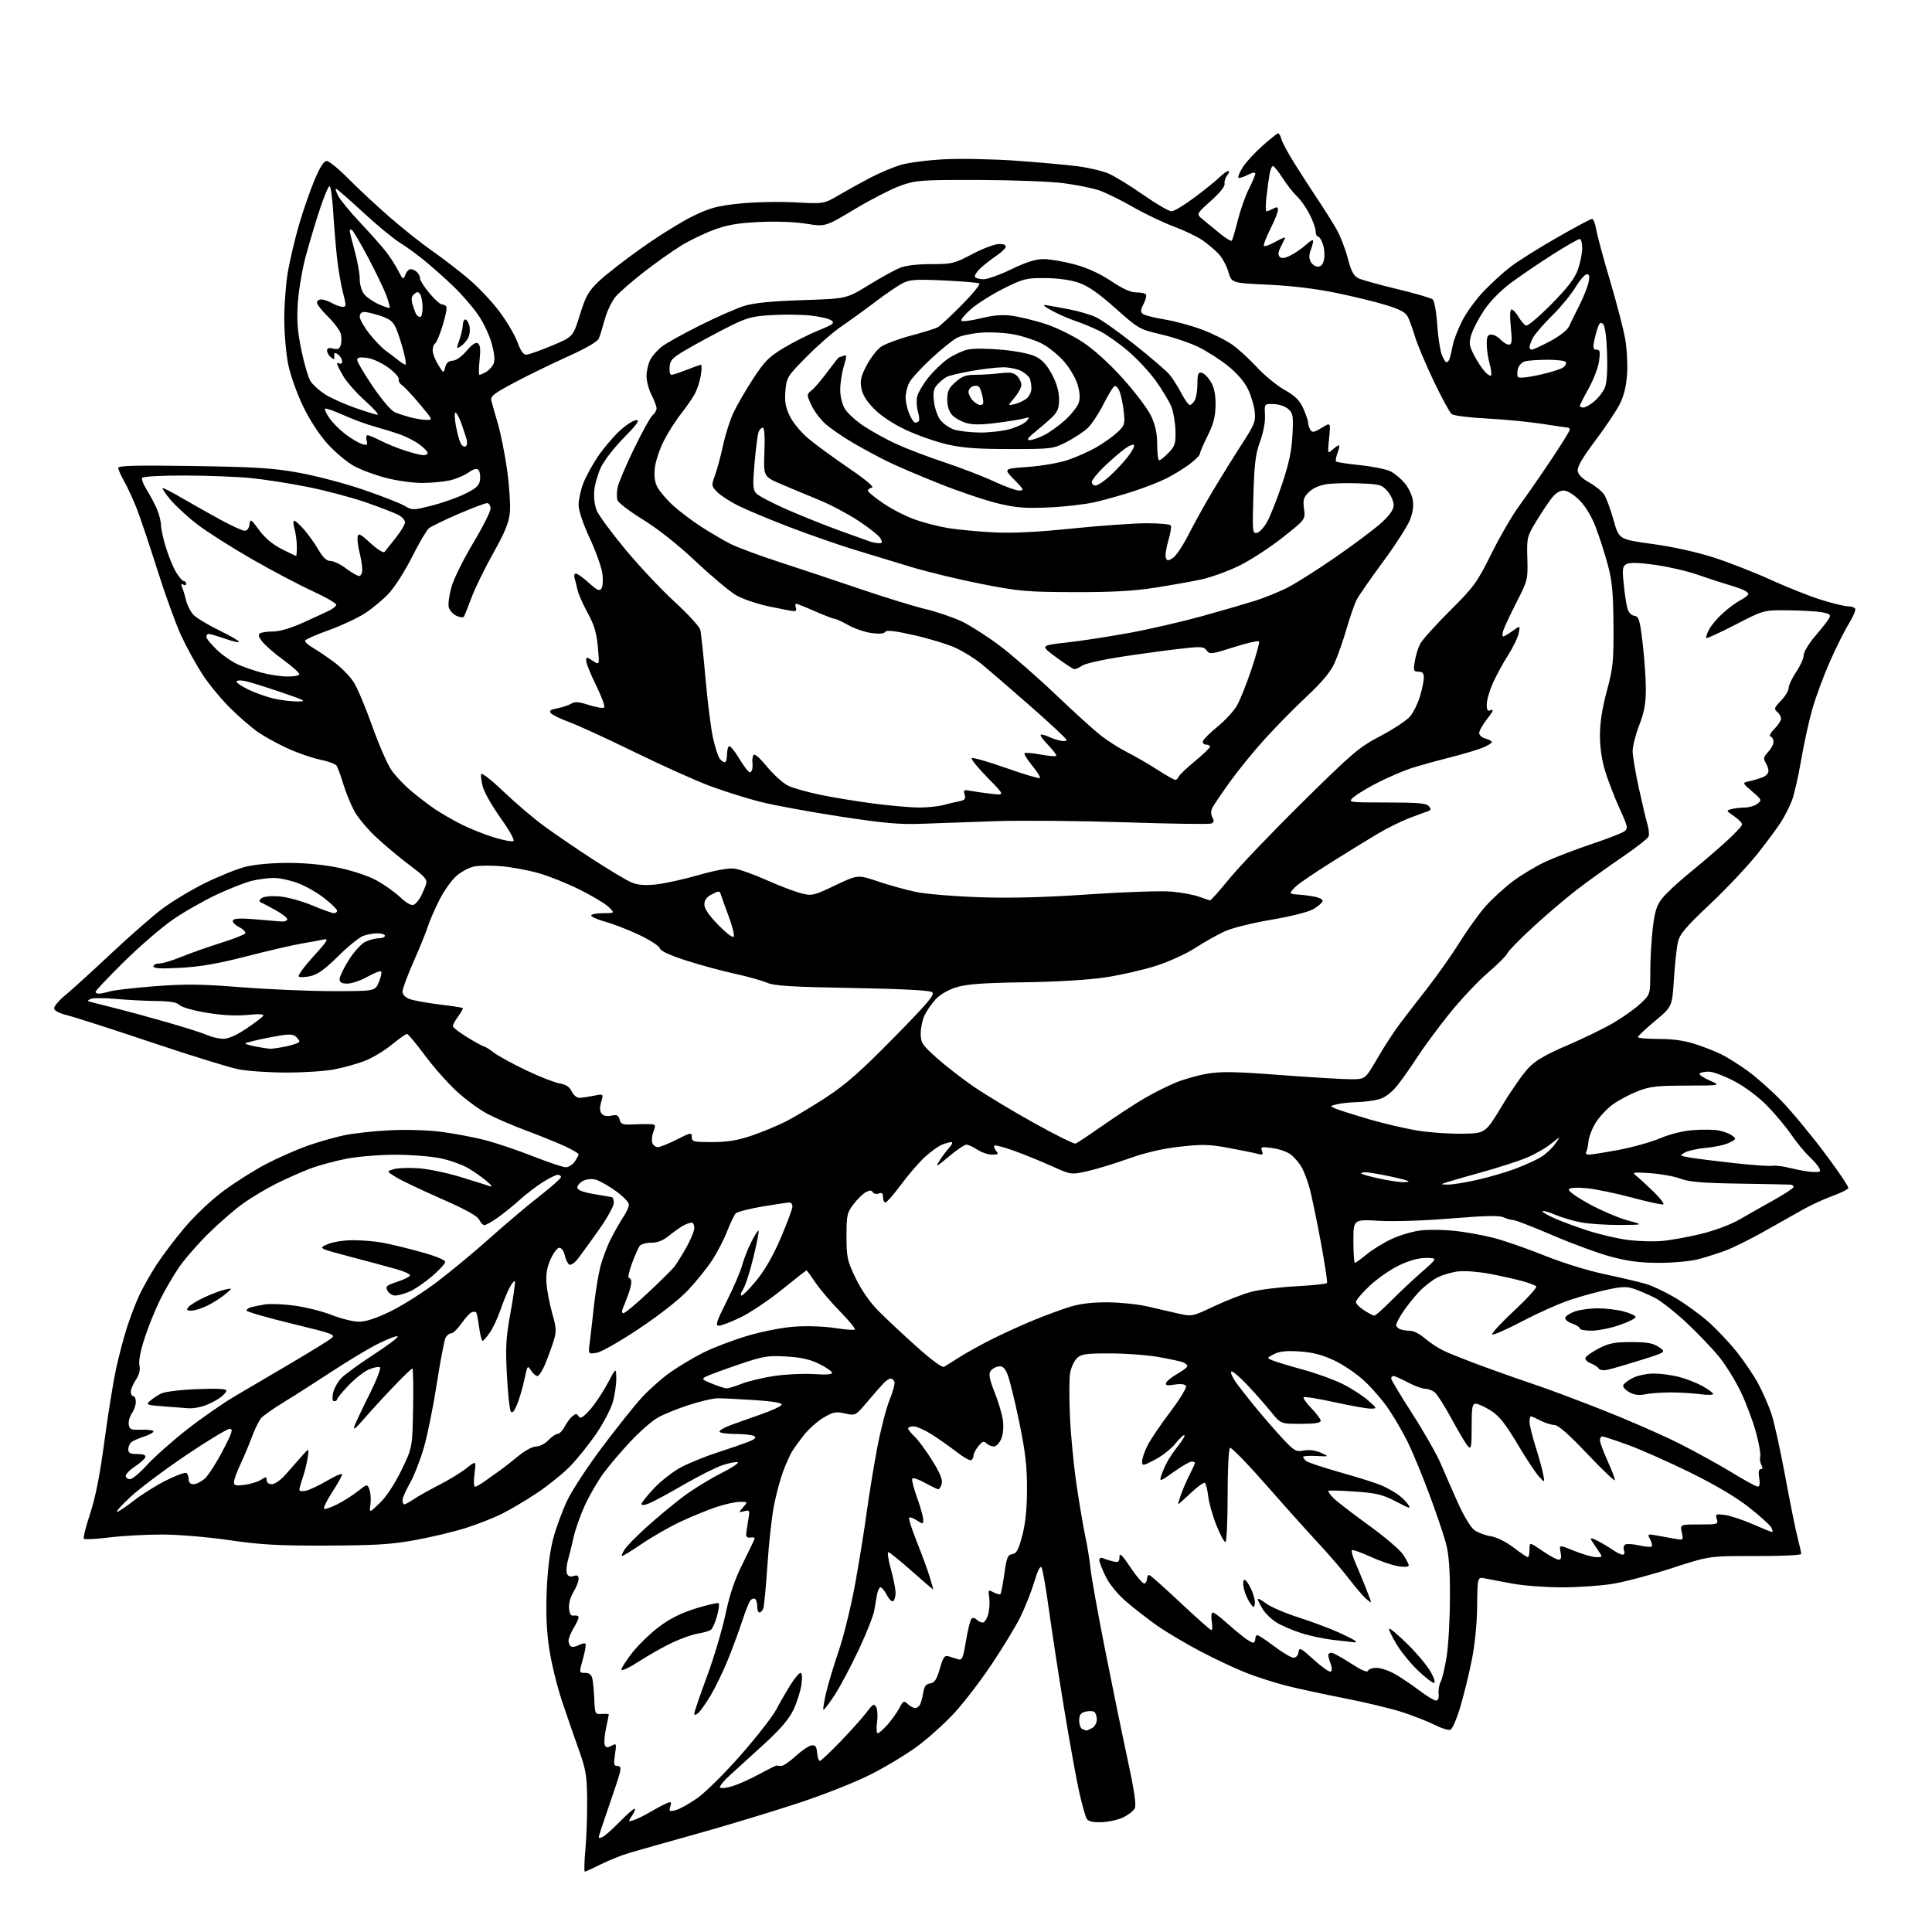<?xml version="1.0" encoding="UTF-8" standalone="no"?>
<svg 
  version="1.1" 
  xmlns="http://www.w3.org/2000/svg" 
  xmlns:xlink="http://www.w3.org/1999/xlink" 
  xmlns:svg="http://www.w3.org/2000/svg"
  xmlns:rdf="http://www.w3.org/1999/02/22-rdf-syntax-ns#"
  xmlns:cc="http://creativecommons.org/ns#"
  xmlns:dc="http://purl.org/dc/elements/1.1/"
  viewBox="0 0 768 768"
  width="768"
  height="768"
>
<style>svg {background-color: white; }</style>"
<path stroke="none" fill="black" fill-rule="evenodd" d="M232.48,744.00C232.16,744.00 232.26,740.06 232.70,735.25C233.14,730.44 233.45,721.55 233.40,715.50C233.30,705.79 232.91,703.45 230.07,695.50C228.30,690.55 225.29,681.84 223.38,676.15C221.48,670.46 219.22,661.24 218.36,655.65C217.28,648.55 216.96,641.59 217.32,632.50C217.66,624.05 218.56,616.74 219.91,611.62C221.05,607.29 223.59,600.40 225.56,596.30C227.53,592.21 233.81,582.66 239.52,575.07C245.22,567.48 252.24,558.71 255.10,555.58C257.97,552.44 263.05,547.93 266.41,545.56C269.76,543.18 275.71,539.62 279.64,537.66C283.57,535.69 291.43,532.70 297.11,531.01C303.13,529.23 311.00,527.70 315.97,527.35C320.77,527.01 327.73,527.26 331.89,527.91C335.95,528.54 339.52,528.81 339.83,528.50C340.14,528.19 337.44,524.92 333.83,521.22C330.22,517.52 325.84,512.36 324.09,509.75C322.34,507.14 320.76,505.00 320.59,505.00C320.42,505.00 316.05,508.42 310.89,512.61C305.72,516.79 298.36,521.74 294.53,523.61C290.69,525.47 286.75,527.00 285.77,527.00C284.27,527.00 284.76,525.44 288.90,517.20C291.60,511.82 294.35,505.41 295.01,502.97C295.66,500.53 297.31,496.34 298.67,493.67C300.02,490.99 301.32,488.99 301.55,489.22C301.78,489.44 300.85,494.22 299.49,499.83C298.13,505.45 296.29,511.15 295.40,512.52C294.50,513.88 294.22,515.00 294.77,515.00C295.32,515.00 298.04,512.23 300.81,508.85C304.08,504.85 307.44,498.95 310.42,491.98C312.94,486.08 315.00,480.52 315.00,479.63C315.00,478.73 314.49,478.00 313.87,478.00C313.25,478.00 308.42,478.72 303.12,479.60C297.83,480.49 293.03,481.73 292.44,482.35C291.86,482.98 290.33,486.20 289.03,489.50C287.74,492.80 285.06,497.97 283.09,500.98C281.12,503.99 276.87,509.27 273.66,512.70C270.13,516.47 262.43,522.55 254.17,528.07C246.47,533.23 239.07,537.44 237.18,537.75C233.83,538.29 233.83,538.29 234.41,533.89C234.72,531.48 235.46,525.00 236.06,519.50C236.65,514.00 237.81,506.84 238.64,503.58C239.47,500.32 241.44,495.15 243.02,492.08C244.60,489.01 246.82,485.15 247.94,483.50C249.07,481.85 249.99,479.75 249.99,478.84C250.00,477.93 247.68,475.52 244.83,473.48C241.99,471.44 238.44,469.41 236.95,468.98C235.29,468.51 233.30,468.66 231.86,469.38C230.56,470.03 229.50,471.22 229.50,472.03C229.50,473.06 231.46,473.85 236.00,474.64C239.57,475.27 242.84,475.83 243.25,475.89C243.66,475.95 244.00,477.01 243.99,478.25C243.99,479.49 241.28,484.32 237.97,489.00C234.66,493.68 230.93,498.82 229.67,500.43C228.40,502.07 226.90,503.06 226.27,502.67C225.66,502.29 224.86,500.63 224.50,498.99C224.13,497.32 223.19,496.00 222.36,496.00C221.55,496.00 219.97,498.07 218.86,500.59C217.39,503.91 216.94,506.61 217.25,510.34C217.48,513.18 218.51,518.48 219.53,522.13C221.19,528.01 221.25,529.25 220.04,533.13C219.29,535.53 217.79,539.64 216.71,542.25C215.64,544.86 214.24,547.00 213.62,547.00C212.99,547.00 211.85,545.99 211.08,544.75C209.74,542.61 209.62,542.79 208.42,548.50C207.73,551.80 206.42,556.26 205.50,558.42C204.31,561.21 203.59,561.96 203.01,561.01C202.56,560.28 201.88,553.79 201.50,546.59C200.91,535.45 201.12,531.74 202.96,521.65C204.15,515.13 204.91,509.57 204.64,509.30C204.37,509.03 203.39,510.28 202.46,512.07C201.54,513.86 199.92,517.83 198.87,520.88C197.82,523.94 195.95,527.91 194.73,529.71C193.50,531.51 192.20,532.99 191.84,532.99C191.48,533.00 190.87,530.64 190.48,527.75C190.09,524.86 189.58,522.18 189.35,521.79C189.12,521.41 188.31,521.33 187.55,521.62C186.79,521.91 184.94,523.92 183.45,526.07C181.95,528.23 180.13,530.00 179.40,530.00C178.67,530.00 177.65,530.79 177.13,531.76C176.61,532.73 175.04,540.95 173.64,550.01C172.24,559.08 169.92,570.55 168.48,575.49C167.04,580.44 164.55,586.80 162.93,589.62C161.32,592.44 160.00,595.48 160.00,596.37C160.00,597.27 160.34,598.00 160.75,597.99C161.16,597.99 162.85,597.07 164.50,595.94C166.15,594.82 170.65,592.29 174.50,590.32C178.35,588.35 183.26,585.36 185.41,583.66C189.31,580.58 189.31,580.58 188.62,585.79C188.24,588.67 188.33,591.00 188.82,591.00C189.31,591.00 191.23,589.89 193.10,588.53C194.97,587.18 197.62,585.28 199.00,584.31C200.38,583.35 203.55,580.86 206.06,578.78C208.67,576.62 211.71,575.00 213.14,575.00C214.53,575.00 216.70,573.88 218.00,572.50C219.29,571.12 220.93,570.00 221.65,570.00C222.36,570.00 223.61,568.73 224.41,567.18C225.21,565.62 226.61,563.74 227.51,562.99C228.90,561.84 229.29,561.84 230.01,563.01C230.67,564.09 231.65,563.54 234.37,560.57C236.30,558.47 239.47,553.76 241.41,550.12C244.94,543.50 244.94,543.50 244.97,548.07C244.99,550.58 244.34,554.87 243.52,557.60C242.71,560.34 239.75,565.93 236.94,570.04C234.14,574.14 229.51,579.90 226.67,582.82C223.83,585.75 217.90,590.54 213.50,593.46C209.10,596.39 202.80,600.13 199.50,601.77C196.20,603.42 189.68,605.97 185.02,607.44C180.36,608.91 171.36,611.06 165.02,612.21C155.57,613.93 149.28,614.32 130.00,614.39C110.63,614.46 103.79,614.08 91.10,612.23C82.26,610.95 70.83,610.00 64.29,610.00C58.01,610.00 48.63,610.52 43.44,611.16C38.24,611.80 33.70,612.04 33.36,611.69C33.01,611.34 34.12,606.87 35.81,601.75C37.95,595.30 39.70,586.47 41.50,572.97C42.93,562.26 45.02,549.29 46.13,544.13C47.25,538.98 49.26,531.39 50.61,527.25C51.96,523.12 54.17,517.39 55.53,514.53C56.89,511.66 59.85,506.43 62.12,502.91C64.39,499.38 69.41,492.73 73.28,488.13C77.40,483.22 83.87,477.11 88.90,473.37C93.63,469.86 101.33,465.02 106.00,462.60C110.67,460.19 117.87,457.02 121.98,455.55C126.10,454.08 132.63,452.19 136.48,451.36C140.34,450.53 148.68,449.60 155.00,449.30C161.67,448.97 170.28,449.24 175.50,449.93C180.45,450.58 188.10,452.02 192.50,453.13C196.90,454.24 205.55,457.14 211.72,459.58C217.88,462.01 223.82,464.00 224.91,464.00C226.00,464.00 227.59,463.00 228.44,461.78C229.30,460.56 230.00,459.24 230.00,458.85C230.00,458.46 227.45,456.98 224.34,455.55C221.22,454.13 214.36,451.35 209.09,449.39C203.81,447.42 196.90,444.44 193.73,442.76C190.56,441.08 185.08,437.06 181.56,433.83C178.03,430.60 172.32,424.14 168.87,419.48C165.41,414.82 162.22,411.00 161.78,411.00C161.34,411.00 158.54,412.98 155.58,415.39C152.61,417.81 147.74,420.70 144.75,421.82C141.76,422.94 136.43,424.42 132.91,425.10C129.38,425.79 120.88,426.35 114.00,426.35C107.12,426.35 98.58,425.79 95.00,425.11C91.42,424.43 75.90,419.63 60.50,414.45C45.10,409.28 30.02,404.42 27.00,403.66C23.38,402.75 21.50,401.76 21.50,400.77C21.50,399.94 23.62,397.51 26.21,395.38C28.80,393.25 36.90,385.88 44.22,379.00C51.54,372.12 60.68,364.13 64.52,361.24C68.36,358.35 76.00,353.75 81.50,351.04C87.00,348.32 94.26,345.40 97.64,344.55C101.34,343.62 108.12,343.01 114.64,343.02C121.60,343.03 128.89,343.75 134.93,345.02C140.54,346.21 146.61,348.27 149.93,350.11C152.99,351.82 157.16,354.80 159.18,356.74C161.42,358.89 163.45,360.04 164.38,359.69C165.21,359.37 166.54,357.84 167.32,356.30C168.11,354.76 169.04,352.56 169.39,351.40C169.93,349.67 168.87,348.43 163.27,344.26C159.55,341.49 153.56,336.52 149.97,333.22C146.38,329.93 142.26,325.04 140.82,322.36C139.39,319.69 137.40,314.80 136.41,311.50C135.42,308.20 134.22,304.96 133.73,304.30C133.24,303.65 130.29,302.59 127.17,301.95C124.05,301.31 118.27,299.31 114.33,297.49C110.38,295.68 105.12,292.80 102.64,291.09C100.15,289.38 95.17,285.08 91.56,281.52C87.95,277.96 82.92,271.85 80.39,267.94C77.86,264.03 74.07,257.11 71.97,252.56C69.87,248.02 65.61,236.25 62.51,226.40C59.40,216.56 55.70,205.57 54.29,202.00C52.87,198.43 50.66,193.62 49.36,191.32C48.06,189.02 47.00,186.62 47.00,185.97C47.00,185.09 54.44,184.91 76.75,185.25C101.80,185.63 108.45,186.05 118.85,187.92C125.64,189.15 137.12,192.17 144.35,194.64C151.58,197.11 158.96,199.99 160.74,201.03C163.93,202.89 164.11,202.89 171.74,200.95C176.01,199.87 181.97,197.75 185.00,196.24C189.52,193.99 190.56,192.99 190.83,190.63C191.01,189.05 190.71,187.31 190.16,186.76C189.49,186.09 188.18,186.45 186.23,187.84C184.62,188.98 181.32,190.38 178.90,190.94C176.48,191.49 171.53,191.96 167.91,191.98C164.29,191.99 157.84,191.11 153.59,190.02C149.33,188.93 143.58,186.81 140.81,185.30C138.03,183.79 133.30,179.84 130.29,176.53C126.94,172.83 123.14,167.02 120.47,161.50C118.04,156.46 115.43,149.11 114.56,144.79C113.70,140.55 113.00,132.40 113.00,126.67C113.00,120.95 113.66,112.49 114.46,107.88C115.27,103.27 117.23,95.00 118.82,89.50C120.41,84.00 123.17,76.01 124.95,71.75C127.17,66.43 128.72,64.00 129.87,64.00C130.80,64.00 134.69,67.18 138.53,71.07C142.36,74.96 149.78,81.86 155.00,86.40C160.22,90.94 167.65,96.84 171.50,99.52C175.35,102.20 181.76,107.11 185.75,110.42C189.74,113.73 195.46,119.74 198.48,123.77C201.49,127.81 204.75,133.33 205.71,136.05C206.87,139.30 208.04,141.00 209.13,141.00C210.05,141.00 214.63,139.40 219.30,137.44C227.80,133.88 227.80,133.88 230.50,125.19C232.78,117.81 233.89,115.82 237.85,111.99C240.41,109.51 248.12,103.49 255.00,98.61C261.88,93.74 271.10,88.01 275.50,85.88C282.24,82.62 285.16,81.84 294.00,80.92C299.77,80.32 309.68,80.10 316.00,80.44C327.50,81.06 327.50,81.06 333.50,77.54C336.80,75.61 342.43,72.50 346.00,70.63C349.58,68.76 354.98,66.48 358.00,65.56C361.03,64.65 368.91,63.64 375.52,63.31C382.13,62.98 394.96,63.25 404.02,63.89C413.08,64.54 424.10,65.54 428.50,66.11C432.90,66.68 438.44,68.00 440.82,69.05C443.20,70.10 449.36,73.89 454.50,77.48C459.65,81.06 464.68,84.00 465.68,84.00C466.69,84.00 470.88,81.47 475.00,78.37C479.13,75.28 483.57,71.68 484.89,70.37C486.20,69.07 487.72,68.00 488.26,68.00C488.80,68.00 488.63,68.74 487.87,69.65C487.12,70.56 486.63,72.08 486.79,73.03C486.97,74.10 484.86,76.73 481.29,79.90C475.50,85.05 475.50,85.05 478.16,87.27C479.62,88.50 482.69,91.01 484.97,92.86C487.25,94.70 489.35,95.98 489.63,95.70C489.91,95.42 490.99,91.80 492.02,87.65C493.06,83.51 495.05,77.85 496.45,75.09C497.85,72.33 499.00,69.59 499.00,69.01C499.00,68.38 497.74,68.60 495.91,69.55C494.21,70.43 492.58,70.91 492.29,70.63C492.01,70.34 492.76,68.51 493.96,66.57C495.16,64.62 498.68,60.78 501.77,58.02C504.87,55.26 507.71,53.00 508.09,53.00C508.47,53.00 509.04,54.02 509.35,55.26C509.66,56.50 512.03,60.89 514.61,65.01C517.19,69.13 521.40,75.65 523.97,79.50C526.54,83.35 529.84,88.59 531.30,91.15C532.76,93.70 534.77,98.86 535.75,102.62C537.15,107.95 538.08,109.70 540.02,110.63C541.38,111.28 548.30,113.21 555.40,114.91C562.49,116.61 568.84,118.45 569.50,119.00C570.17,119.56 570.96,123.85 571.29,128.75C571.62,133.56 572.40,138.96 573.04,140.75C573.67,142.54 574.57,144.00 575.03,144.00C575.49,144.00 576.09,143.21 576.36,142.25C576.63,141.29 577.17,138.93 577.55,137.00C577.93,135.07 579.59,130.83 581.23,127.56C582.88,124.29 586.71,119.01 589.75,115.83C592.79,112.64 597.58,108.26 600.39,106.10C603.20,103.93 611.44,98.75 618.71,94.58C625.98,90.41 632.35,87.00 632.87,87.00C633.40,87.00 634.14,88.91 634.53,91.25C634.92,93.59 637.38,102.70 640.00,111.50C642.61,120.30 645.32,130.72 646.02,134.65C646.71,138.58 647.05,145.00 646.77,148.92C646.42,153.81 645.47,157.56 643.74,160.89C642.36,163.56 637.99,170.05 634.04,175.32C629.02,181.99 626.94,185.58 627.17,187.18C627.39,188.67 628.99,190.29 631.79,191.83C634.15,193.13 636.80,195.30 637.69,196.64C638.57,197.99 640.25,202.54 641.42,206.75C643.55,214.41 643.55,214.41 656.92,216.25C665.07,217.36 674.60,219.48 681.33,221.65C687.41,223.62 697.58,227.60 703.94,230.50C710.30,233.40 719.24,236.95 723.80,238.39C728.37,239.82 733.18,241.00 734.49,241.00C735.81,241.00 737.14,241.43 737.47,241.94C737.79,242.46 736.63,245.19 734.90,248.01C733.16,250.83 729.77,257.62 727.36,263.11C724.94,268.59 721.86,276.92 720.50,281.61C719.14,286.31 717.10,295.54 715.98,302.14C714.85,308.74 713.19,316.02 712.28,318.32C711.38,320.62 709.53,324.29 708.17,326.47C706.81,328.66 702.59,334.38 698.80,339.19C695.01,343.99 686.50,353.04 679.89,359.28C669.95,368.67 667.72,371.32 666.98,374.57C666.49,376.73 665.78,383.37 665.40,389.33C664.71,400.16 664.71,400.16 657.93,405.83C654.20,408.95 651.12,411.84 651.08,412.25C651.04,412.66 654.75,413.00 659.33,413.00C665.11,413.00 669.64,413.65 674.08,415.10C677.60,416.26 682.29,418.12 684.49,419.23C686.70,420.34 691.20,423.17 694.50,425.53C697.80,427.88 703.75,433.11 707.71,437.15C711.68,441.19 719.46,450.53 725.00,457.90C730.54,465.26 734.92,471.73 734.74,472.27C734.56,472.81 731.73,474.22 728.46,475.41C725.18,476.60 720.02,478.96 717.00,480.66C713.98,482.35 707.00,486.28 701.50,489.38C696.00,492.49 689.03,495.95 686.01,497.09C683.00,498.22 678.07,499.79 675.05,500.57C672.04,501.36 665.06,502.00 659.54,502.00C652.07,502.00 647.18,501.37 640.44,499.57C635.45,498.23 625.01,494.41 617.24,491.07C609.47,487.73 602.43,485.00 601.60,485.00C600.77,485.00 599.02,484.51 597.72,483.92C595.97,483.12 590.42,483.24 576.92,484.35C566.17,485.24 554.23,485.63 548.25,485.29C538.00,484.71 538.00,484.71 538.00,493.35C538.00,498.11 538.26,502.00 538.58,502.00C538.90,502.00 541.07,500.44 543.40,498.53C545.73,496.62 550.27,493.85 553.49,492.38C556.70,490.91 561.85,489.43 564.92,489.09C567.99,488.76 573.88,488.83 578.00,489.25C582.12,489.67 589.03,490.90 593.35,491.98C597.67,493.07 606.83,496.23 613.69,499.00C621.02,501.96 631.06,505.08 637.97,506.53C644.45,507.90 651.86,509.66 654.43,510.43C657.01,511.20 662.22,513.68 666.02,515.94C669.81,518.20 675.62,522.40 678.91,525.27C682.20,528.15 687.37,533.60 690.39,537.40C693.41,541.19 697.28,546.92 698.98,550.12C700.69,553.33 702.98,558.55 704.08,561.72C705.17,564.90 707.65,576.05 709.58,586.50C711.51,596.95 713.75,608.04 714.55,611.14C715.35,614.25 716.00,617.20 716.00,617.70C716.00,618.21 708.03,618.58 697.75,618.56C679.50,618.51 679.50,618.51 664.60,623.36C656.40,626.02 645.83,628.83 641.10,629.60C636.37,630.36 627.33,630.99 621.00,630.99C614.67,631.00 605.90,630.35 601.50,629.56C597.10,628.76 592.11,627.82 590.40,627.46C587.31,626.81 587.31,626.81 587.19,638.31C587.12,645.54 586.31,653.64 585.00,660.15C583.85,665.84 581.79,674.23 580.41,678.80C579.03,683.36 577.30,687.33 576.55,687.62C575.81,687.90 573.02,687.03 570.35,685.69C567.68,684.34 561.90,682.07 557.50,680.63C553.10,679.20 542.74,676.70 534.47,675.09C526.20,673.47 515.70,671.20 511.14,670.04C506.58,668.87 499.39,666.56 495.17,664.89C490.95,663.23 482.77,659.38 477.00,656.33C471.23,653.29 463.57,648.74 460.00,646.23C456.43,643.71 450.94,639.46 447.82,636.78C444.36,633.83 441.13,629.91 439.57,626.77C438.16,623.93 437.00,620.97 437.00,620.20C437.00,619.24 437.56,619.02 438.75,619.52C439.71,619.93 441.51,620.48 442.75,620.75C444.58,621.14 445.00,620.80 445.00,618.88C445.00,617.05 446.02,618.04 449.54,623.29C452.04,627.02 454.52,629.80 455.04,629.47C455.57,629.15 456.00,628.20 456.00,627.36C456.00,626.52 456.44,625.98 456.98,626.17C457.51,626.35 463.10,631.34 469.40,637.25C475.70,643.16 481.17,648.00 481.55,648.00C481.94,648.00 482.01,646.42 481.69,644.50C481.38,642.54 481.55,641.00 482.09,641.00C482.61,641.00 484.95,642.71 487.27,644.81C489.60,646.90 492.80,649.60 494.38,650.81C495.97,652.01 497.66,653.00 498.13,653.00C498.61,653.00 499.00,652.33 499.00,651.50C499.00,650.67 499.37,650.00 499.83,650.00C500.28,650.00 503.32,652.01 506.58,654.47C509.83,656.93 513.26,658.96 514.18,658.97C515.17,658.99 515.99,658.08 516.18,656.78C516.47,654.74 516.99,655.00 522.30,659.81C525.48,662.70 528.50,664.81 529.01,664.50C529.56,664.15 529.54,662.92 528.96,661.40C528.43,660.01 528.00,658.45 528.00,657.93C528.00,657.42 528.57,657.00 529.26,657.00C529.95,657.00 533.41,658.89 536.94,661.20C541.02,663.86 543.51,664.96 543.77,664.20C543.99,663.54 545.55,663.00 547.25,663.00C548.94,663.00 552.35,664.19 554.82,665.63C557.29,667.08 561.61,670.01 564.41,672.13C567.21,674.25 570.10,675.99 570.83,676.00C571.67,676.00 572.05,675.00 571.88,673.25C571.73,671.74 572.10,669.60 572.70,668.50C573.30,667.40 574.37,662.90 575.07,658.50C575.77,654.10 576.36,643.52 576.37,635.00C576.40,623.50 575.97,617.88 574.71,613.20C573.78,609.73 570.70,600.73 567.87,593.20C565.04,585.66 561.26,576.56 559.46,572.96C557.66,569.37 554.40,563.74 552.22,560.46C550.04,557.18 545.72,552.12 542.63,549.20C539.51,546.25 534.07,542.52 530.37,540.79C525.50,538.52 521.80,537.56 516.53,537.22C511.28,536.88 508.55,537.17 506.42,538.29C503.50,539.82 503.50,539.82 506.00,540.84C507.38,541.41 512.77,543.03 518.00,544.46C523.23,545.88 530.32,548.45 533.77,550.18C537.21,551.90 541.71,554.80 543.77,556.62C547.45,559.87 547.47,559.92 544.92,559.96C543.51,559.98 537.06,558.84 530.59,557.42C524.13,555.99 518.56,555.10 518.23,555.43C517.90,555.77 519.29,557.73 521.31,559.81C523.34,561.89 525.00,564.13 525.00,564.79C525.00,565.63 522.60,566.00 517.05,566.00C509.10,566.00 509.10,566.00 505.30,561.29C503.21,558.69 498.94,553.86 495.82,550.55C492.69,547.24 489.83,544.83 489.46,545.21C489.09,545.58 489.82,547.37 491.09,549.19C492.35,551.01 495.97,555.65 499.13,559.50C502.29,563.35 507.13,568.92 509.89,571.87C514.53,576.83 515.17,577.19 518.30,576.60C520.47,576.20 522.92,576.52 525.10,577.51C528.50,579.04 528.50,579.04 523.25,578.77C520.36,578.62 518.00,578.78 518.00,579.13C518.00,579.47 518.56,580.22 519.25,580.79C519.94,581.36 526.12,583.41 533.00,585.35C539.88,587.29 547.08,589.56 549.00,590.40C550.92,591.23 553.76,592.77 555.31,593.81C556.85,594.86 558.81,596.71 559.67,597.94C561.07,599.94 560.60,599.83 554.95,596.89C549.56,594.09 547.23,593.52 538.58,592.91C533.04,592.52 528.30,592.40 528.05,592.63C527.81,592.87 528.71,594.16 530.05,595.50C531.40,596.84 537.66,601.66 543.96,606.22C550.26,610.77 556.45,616.03 557.71,617.90C558.97,619.77 560.00,621.74 560.00,622.28C560.00,622.87 558.32,622.99 555.75,622.58C553.41,622.21 548.46,620.51 544.74,618.80C541.02,617.09 537.73,615.94 537.43,616.24C537.13,616.54 537.64,618.52 538.55,620.64C539.47,622.76 541.30,627.17 542.61,630.44C543.93,633.71 545.00,636.59 545.00,636.84C545.00,637.10 544.05,636.45 542.88,635.40C541.71,634.36 538.69,630.80 536.16,627.50C533.64,624.20 528.18,617.86 524.04,613.41C519.89,608.96 510.51,598.49 503.19,590.14C495.86,581.79 489.45,575.22 488.94,575.54C488.41,575.86 488.00,584.19 488.00,594.56C488.00,604.72 487.60,613.00 487.11,613.00C486.61,613.00 485.01,609.99 483.54,606.32C482.07,602.64 480.60,597.45 480.29,594.79C479.97,592.12 479.36,589.72 478.93,589.45C478.49,589.19 475.99,591.00 473.36,593.48C470.73,595.97 468.46,598.00 468.33,598.00C468.20,598.00 468.70,596.27 469.45,594.15C470.19,592.04 471.75,588.45 472.90,586.19C474.06,583.93 475.00,581.84 475.00,581.54C475.00,581.24 474.40,581.00 473.66,581.00C472.93,581.00 469.73,582.86 466.55,585.13C461.29,588.90 460.85,589.06 461.52,586.88C461.92,585.57 462.94,583.15 463.78,581.50C464.62,579.85 466.66,576.81 468.32,574.75C469.98,572.69 471.11,570.78 470.83,570.50C470.56,570.23 468.96,571.71 467.28,573.80C465.60,575.89 461.93,578.79 459.11,580.25C454.23,582.79 454.00,582.82 454.00,580.91C454.00,579.82 454.95,577.03 456.10,574.71C457.26,572.39 461.34,566.35 465.18,561.27C469.08,556.11 471.84,551.55 471.45,550.92C471.01,550.21 469.32,550.01 466.90,550.40C463.91,550.88 463.17,550.71 463.57,549.67C463.86,548.92 465.87,547.32 468.05,546.09C470.22,544.87 472.00,543.50 472.00,543.04C472.00,542.59 471.21,541.91 470.25,541.53C469.29,541.15 464.90,540.20 460.50,539.42C456.10,538.64 447.44,538.00 441.25,538.00C431.44,538.00 429.75,538.25 428.06,539.94C426.99,541.01 425.80,543.57 425.41,545.63C425.02,547.68 424.98,555.47 425.31,562.93C425.64,570.40 426.83,582.71 427.95,590.30C429.08,597.89 430.65,607.11 431.44,610.80C432.23,614.48 433.15,620.20 433.49,623.50C433.83,626.80 436.33,640.75 439.03,654.50C441.74,668.25 445.77,687.95 448.00,698.27C450.95,711.93 451.78,717.54 451.06,718.89C450.51,719.91 448.43,721.52 446.42,722.47C444.41,723.43 440.55,724.27 437.85,724.35C434.43,724.46 432.64,724.04 432.00,723.00C431.48,722.17 430.15,717.45 429.03,712.50C427.92,707.55 425.23,692.70 423.05,679.50C420.88,666.30 418.15,648.55 416.99,640.05C415.82,631.55 414.51,623.95 414.07,623.17C413.53,622.20 412.55,624.13 411.05,629.08C409.82,633.11 407.30,639.42 405.45,643.10C403.60,646.78 398.51,655.13 394.15,661.66C389.79,668.18 383.13,676.86 379.36,680.94C375.59,685.02 369.05,690.92 364.84,694.05C360.63,697.18 352.31,702.22 346.34,705.25C340.10,708.43 327.65,713.36 317.00,716.87C306.82,720.22 288.82,725.67 277.00,728.97C265.18,732.27 253.03,735.71 250.00,736.61C246.97,737.51 241.93,739.54 238.78,741.12C235.63,742.70 232.80,744.00 232.48,744.00zM239.75,730.11C240.71,729.58 243.73,726.87 246.46,724.08C249.19,721.28 251.79,719.00 252.24,719.00C252.68,719.00 252.27,720.18 251.32,721.63C249.61,724.24 249.62,724.26 251.95,723.52C253.25,723.10 256.37,721.56 258.90,720.07C261.43,718.59 264.32,717.07 265.32,716.70C266.82,716.13 267.01,716.38 266.45,718.14C265.85,720.06 266.05,720.20 268.57,719.57C270.11,719.19 273.99,717.03 277.18,714.79C280.38,712.55 288.14,704.85 294.43,697.70C300.71,690.54 307.07,682.40 308.56,679.59C310.04,676.79 312.60,672.36 314.23,669.75C315.87,667.14 317.66,665.00 318.22,665.00C318.85,665.00 318.98,666.78 318.56,669.75C318.19,672.36 316.76,676.85 315.39,679.72C313.63,683.38 310.19,687.40 303.84,693.22C298.87,697.77 292.71,703.38 290.16,705.68C287.60,707.97 285.85,710.18 286.25,710.59C286.66,710.99 288.90,710.73 291.25,710.01C293.59,709.28 298.43,707.10 302.00,705.16C305.57,703.21 308.61,701.71 308.75,701.81C308.89,701.92 309.69,702.00 310.52,702.00C311.36,702.00 313.95,700.25 316.27,698.10C318.60,695.96 321.40,694.04 322.50,693.85C324.11,693.57 324.56,694.13 324.81,696.75C324.99,698.54 325.47,700.00 325.89,700.00C326.31,700.00 330.02,696.51 334.13,692.25C338.25,687.99 342.90,682.78 344.48,680.68C346.96,677.37 347.47,677.09 348.29,678.55C348.81,679.49 348.97,682.22 348.64,684.62C348.31,687.03 348.43,689.00 348.92,689.00C349.40,689.00 351.18,687.42 352.88,685.49C354.57,683.55 356.68,680.59 357.55,678.90C359.03,676.04 359.27,675.94 360.90,677.41C361.87,678.28 363.16,679.00 363.77,679.00C364.38,679.00 365.22,678.45 365.63,677.78C366.05,677.12 366.64,674.98 366.96,673.03C367.39,670.36 368.07,669.42 369.76,669.18C371.51,668.93 372.33,667.68 373.59,663.34C374.94,658.69 375.50,657.91 377.10,658.41C378.14,658.73 379.83,659.26 380.85,659.58C382.46,660.08 382.85,659.19 383.98,652.33C384.70,648.02 385.66,644.07 386.14,643.55C386.68,642.96 387.45,643.05 388.20,643.80C388.86,644.46 389.96,645.00 390.65,645.00C391.34,645.00 392.31,643.52 392.81,641.72C393.31,639.91 393.50,636.94 393.23,635.11C392.77,631.95 392.85,631.85 394.96,632.98C396.17,633.63 397.40,633.94 397.68,633.66C397.95,633.38 398.65,629.77 399.24,625.63C400.15,619.14 400.58,618.06 402.40,617.80C404.09,617.56 404.86,616.13 406.35,610.50C407.63,605.69 408.22,599.90 408.25,592.00C408.28,582.89 407.63,577.32 405.14,565.20C403.40,556.79 401.32,548.32 400.51,546.38C399.38,543.66 398.55,542.93 396.87,543.18C395.68,543.35 394.25,544.23 393.69,545.12C392.95,546.30 393.39,548.52 395.37,553.45C396.85,557.15 398.33,562.15 398.66,564.56C399.02,567.19 398.76,570.16 398.01,571.97C397.32,573.64 396.00,575.00 395.08,575.00C394.16,575.00 392.83,574.44 392.13,573.75C391.11,572.75 390.48,572.97 388.93,574.86C387.87,576.16 387.00,577.82 387.00,578.55C387.00,579.28 386.59,580.13 386.09,580.44C385.59,580.75 383.01,579.30 380.34,577.22C377.68,575.15 373.21,572.00 370.41,570.22C367.61,568.45 364.35,567.00 363.16,567.00C361.97,567.00 361.00,567.37 361.00,567.83C361.00,568.28 362.16,569.74 363.58,571.08C365.00,572.41 368.14,576.66 370.55,580.53C373.63,585.47 374.76,588.21 374.35,589.78C374.03,591.00 373.43,592.00 373.01,592.00C372.59,592.00 370.21,590.86 367.71,589.46C365.21,588.06 362.93,587.31 362.64,587.77C362.35,588.24 363.21,591.66 364.56,595.36C365.90,599.06 367.00,602.98 367.00,604.07C367.00,605.95 366.88,605.97 364.47,604.39C363.08,603.48 361.69,602.98 361.39,603.28C361.08,603.59 362.46,607.91 364.46,612.89C366.45,617.87 368.73,624.10 369.53,626.72C370.33,629.35 370.98,631.65 370.99,631.82C371.00,632.00 367.17,628.74 362.49,624.57C357.80,620.41 353.59,617.00 353.12,617.00C352.65,617.00 353.11,620.03 354.13,623.73C355.16,627.43 356.00,631.68 356.00,633.17C356.00,634.66 355.57,636.15 355.04,636.47C354.52,636.80 353.38,635.70 352.52,634.03C351.65,632.36 350.55,631.00 350.05,631.00C349.56,631.00 348.93,632.24 348.65,633.75C348.37,635.26 347.86,638.17 347.53,640.20C347.20,642.24 344.44,649.21 341.40,655.70C338.36,662.19 334.04,670.33 331.80,673.78C329.56,677.23 327.54,679.87 327.31,679.65C327.09,679.42 327.58,676.37 328.40,672.87C329.23,669.37 331.52,661.77 333.48,656.00C335.45,650.23 338.37,638.29 339.96,629.49C341.56,620.68 343.59,608.08 344.48,601.49C345.37,594.89 347.22,583.46 348.61,576.08C349.99,568.69 352.23,559.93 353.58,556.60C354.94,553.27 355.82,549.98 355.55,549.28C355.28,548.57 354.60,548.00 354.03,548.00C353.46,548.00 352.21,548.83 351.25,549.83C350.29,550.84 347.38,554.17 344.78,557.23C340.06,562.80 340.06,562.80 335.92,561.87C332.31,561.06 331.22,561.27 327.45,563.48C325.07,564.87 321.61,567.92 319.75,570.26C317.90,572.59 315.69,575.62 314.84,577.00C314.00,578.38 312.39,581.98 311.27,585.00C310.14,588.02 308.52,594.10 307.66,598.50C306.79,602.90 305.63,613.53 305.06,622.12C304.50,630.70 303.76,638.47 303.41,639.37C303.07,640.26 302.38,641.00 301.89,641.00C301.40,641.00 301.00,639.90 301.00,638.56C301.00,637.22 300.60,635.87 300.11,635.57C299.63,635.27 298.79,635.58 298.25,636.26C297.71,636.94 296.24,640.65 295.00,644.50C293.75,648.35 291.16,655.33 289.26,660.00C287.35,664.67 284.26,671.03 282.40,674.12C280.53,677.22 278.33,680.31 277.50,681.00C276.47,681.85 276.00,681.89 276.00,681.13C276.00,680.51 278.25,673.92 281.00,666.49C283.76,659.06 287.08,647.89 288.40,641.67C290.14,633.48 292.06,627.85 295.40,621.20C297.93,616.16 300.00,611.79 300.00,611.48C300.00,611.17 299.21,611.04 298.25,611.21C297.20,611.38 296.54,610.90 296.61,610.00C296.67,609.17 297.04,606.62 297.43,604.32C298.12,600.31 298.06,600.17 295.83,600.73C293.52,601.31 293.51,601.30 295.40,599.16C297.31,597.00 297.31,597.00 294.12,597.00C292.37,597.00 288.14,597.94 284.72,599.08C281.30,600.23 274.90,602.85 270.50,604.91C266.10,606.97 259.14,610.96 255.02,613.77C250.91,616.58 247.39,618.72 247.19,618.53C247.00,618.33 247.56,617.08 248.43,615.75C249.31,614.41 253.30,610.38 257.30,606.78C261.30,603.19 267.64,597.92 271.40,595.08C275.15,592.23 281.89,588.06 286.36,585.80C290.84,583.54 293.94,581.50 293.25,581.27C292.57,581.03 289.86,581.55 287.23,582.42C284.60,583.30 277.73,586.74 271.97,590.08C266.21,593.42 260.04,596.77 258.25,597.52C256.31,598.35 255.00,598.49 255.00,597.89C255.00,597.33 257.26,594.49 260.03,591.57C262.79,588.64 267.63,584.89 270.78,583.23C273.92,581.57 280.32,578.97 285.00,577.45C289.68,575.94 295.22,574.03 297.33,573.21C300.07,572.14 300.78,571.48 299.83,570.87C299.10,570.41 295.69,570.02 292.25,570.02C288.81,570.01 286.00,569.59 286.00,569.08C286.00,568.58 287.91,567.46 290.25,566.59C292.59,565.72 298.07,563.77 302.43,562.25C306.79,560.74 310.52,559.00 310.71,558.39C310.95,557.66 307.30,557.04 299.79,556.55C293.58,556.14 287.02,555.82 285.21,555.84C283.40,555.85 278.22,557.07 273.71,558.55C269.19,560.02 263.67,562.27 261.43,563.55C259.19,564.83 254.39,569.02 250.76,572.87C247.13,576.72 242.27,582.42 239.96,585.55C237.65,588.68 234.29,594.45 232.50,598.37C230.71,602.29 228.70,607.98 228.03,611.00C227.36,614.02 226.35,618.15 225.77,620.18C225.20,622.20 225.01,624.59 225.36,625.49C225.79,626.61 226.64,626.93 228.00,626.50C229.50,626.02 230.00,626.32 230.00,627.68C229.99,628.68 229.07,631.01 227.94,632.86C226.72,634.87 226.01,637.50 226.20,639.36C226.42,641.71 226.94,642.43 228.25,642.21C229.21,642.04 230.00,642.37 230.00,642.93C230.00,643.49 229.10,645.43 228.00,647.23C226.91,649.03 226.01,651.26 226.00,652.19C226.00,653.12 226.44,654.15 226.98,654.49C227.52,654.82 228.91,654.59 230.06,653.97C231.22,653.35 232.42,653.09 232.73,653.40C233.04,653.71 232.58,656.44 231.72,659.48C230.15,665.00 230.15,665.00 232.56,665.00C234.23,665.00 235.12,665.68 235.47,667.25C235.75,668.49 236.10,672.20 236.24,675.50C236.49,681.37 236.56,681.50 239.25,681.31C240.76,681.21 242.00,681.30 242.00,681.51C242.00,681.73 241.51,684.19 240.91,686.99C240.31,689.79 240.08,692.76 240.39,693.58C240.85,694.78 241.40,694.86 243.06,693.97C245.07,692.89 245.12,693.01 244.46,697.43C243.88,701.27 244.03,702.00 245.41,702.00C246.68,702.00 246.89,702.60 246.38,704.75C246.02,706.26 243.99,712.45 241.87,718.50C239.75,724.55 238.01,729.85 238.01,730.29C238.00,730.72 238.79,730.64 239.75,730.11zM431.82,687.92C431.99,687.96 433.00,687.53 434.07,686.96C435.16,686.38 436.00,684.88 436.00,683.52C436.00,682.20 435.52,680.82 434.94,680.46C434.36,680.11 432.79,680.09 431.44,680.42C429.56,680.90 429.00,681.70 429.00,683.94C429.00,685.53 429.56,687.06 430.25,687.34C430.94,687.62 431.64,687.88 431.82,687.92zM570.00,669.00C569.39,669.00 566.54,666.79 563.69,664.08C560.84,661.38 556.97,656.64 555.11,653.55C553.25,650.47 551.95,647.71 552.24,647.43C552.52,647.14 555.85,649.97 559.64,653.71C563.42,657.44 567.55,662.41 568.82,664.75C570.15,667.19 570.65,669.00 570.00,669.00zM254.02,660.42C250.16,662.92 247.00,664.41 247.00,663.73C247.00,663.05 248.97,659.99 251.37,656.93C253.78,653.87 258.55,649.25 261.97,646.68C266.32,643.41 270.73,641.21 276.63,639.37C281.28,637.93 285.34,637.01 285.68,637.34C286.01,637.67 285.71,639.97 285.01,642.45C284.32,644.93 283.24,647.36 282.63,647.84C282.01,648.33 279.77,648.99 277.65,649.32C275.53,649.64 270.93,651.25 267.42,652.89C263.91,654.53 257.89,657.92 254.02,660.42zM538.25,652.85C537.84,652.77 534.35,652.37 530.50,651.95C526.65,651.54 520.70,650.30 517.28,649.20C513.86,648.10 509.43,646.19 507.43,644.96C505.43,643.72 502.94,641.31 501.90,639.60C500.86,637.90 500.01,636.14 500.00,635.70C500.00,635.26 501.46,636.01 503.25,637.37C505.04,638.74 510.83,641.24 516.13,642.93C521.43,644.63 528.74,647.37 532.38,649.02C536.02,650.67 539.00,652.24 539.00,652.51C539.00,652.78 538.66,652.93 538.25,652.85zM498.81,637.63C498.47,639.29 498.24,639.22 496.73,636.95C495.79,635.54 494.74,632.96 494.39,631.20C494.02,629.35 494.16,628.00 494.72,628.00C495.26,628.00 496.48,629.75 497.44,631.88C498.41,634.01 499.02,636.60 498.81,637.63zM619.59,620.00C620.57,620.00 620.78,619.16 620.35,617.02C619.76,614.04 619.76,614.04 625.86,616.52C629.21,617.88 633.12,619.00 634.55,619.00C637.14,619.00 637.14,619.00 635.23,616.25C634.18,614.74 632.98,612.90 632.55,612.17C632.01,611.23 632.77,611.34 635.14,612.55C636.99,613.50 639.69,615.11 641.15,616.13C642.61,617.16 644.35,618.00 645.01,618.00C645.72,618.00 645.95,617.32 645.57,616.33C645.22,615.41 645.43,614.36 646.03,613.98C646.63,613.61 649.12,613.76 651.56,614.32C654.00,614.88 656.26,615.07 656.58,614.75C656.90,614.43 656.62,613.17 655.97,611.94C654.81,609.77 654.89,609.72 658.38,610.35C660.37,610.71 663.63,611.29 665.61,611.65C669.22,612.30 669.22,612.30 668.53,609.15C667.84,606.00 667.84,606.00 675.49,606.00C682.85,606.00 683.11,605.92 682.45,603.85C681.82,601.85 682.04,601.74 685.69,602.23C687.85,602.52 692.81,604.16 696.72,605.88C700.64,607.60 704.11,609.00 704.45,609.00C704.79,609.00 704.64,608.19 704.11,607.20C703.58,606.21 699.57,602.59 695.19,599.15C690.05,595.11 681.79,590.22 671.87,585.34C663.42,581.19 652.32,576.26 647.20,574.39C642.09,572.53 637.47,571.00 636.95,571.00C636.43,571.00 636.00,571.68 636.00,572.52C636.00,573.36 637.35,577.02 639.00,580.66C640.65,584.30 641.98,587.78 641.96,588.39C641.93,589.00 637.04,584.34 631.07,578.04C623.54,570.08 619.51,566.54 617.87,566.46C616.57,566.40 614.06,565.59 612.30,564.67C610.54,563.75 608.85,563.00 608.55,563.00C608.25,563.00 608.01,564.01 608.01,565.25C608.02,566.49 609.09,570.88 610.40,575.00C611.70,579.12 613.07,584.08 613.44,586.00C614.10,589.50 614.10,589.50 611.70,586.87C610.39,585.43 606.52,579.57 603.12,573.86C598.35,565.85 595.93,562.84 592.61,560.73C590.23,559.23 587.55,558.00 586.65,558.00C585.24,558.00 585.00,559.33 585.00,567.21C585.00,575.20 584.81,576.23 583.58,574.96C582.80,574.16 579.88,569.28 577.09,564.12C574.30,558.96 571.23,554.13 570.26,553.40C569.29,552.66 567.55,552.05 566.40,552.03C565.24,552.01 562.18,550.88 559.60,549.50C557.01,548.12 554.47,547.00 553.95,547.00C553.43,547.00 553.00,547.43 553.00,547.96C553.00,548.48 556.77,554.77 561.38,561.93C565.99,569.09 571.05,577.96 572.63,581.64C574.21,585.32 577.30,592.38 579.50,597.32C581.78,602.44 584.59,607.11 586.02,608.18C587.41,609.21 590.34,610.32 592.52,610.66C594.91,611.02 598.54,612.82 601.59,615.13C604.39,617.26 606.98,619.00 607.34,619.00C607.70,619.00 608.00,617.64 608.00,615.98C608.00,612.97 608.00,612.97 613.11,616.48C615.92,618.42 618.84,620.00 619.59,620.00zM46.50,600.97C47.05,600.98 50.04,599.00 53.15,596.56C56.26,594.12 62.02,590.50 65.94,588.53C69.87,586.55 73.51,585.20 74.04,585.53C74.57,585.85 75.00,586.99 75.00,588.06C75.00,589.31 75.69,590.00 76.94,590.00C78.01,590.00 80.02,588.99 81.41,587.75C82.80,586.51 85.99,581.56 88.50,576.75C92.35,569.38 92.79,568.00 91.28,568.00C90.30,568.00 82.52,572.70 74.00,578.45C65.47,584.20 55.58,591.61 52.00,594.92C48.42,598.23 45.95,600.95 46.50,600.97zM150.95,597.50C153.54,595.03 156.82,590.06 159.53,584.50C163.92,575.50 163.92,575.50 164.21,559.75C164.37,551.09 164.24,544.00 163.92,544.00C163.60,544.00 160.21,547.26 156.40,551.25C152.58,555.24 147.32,560.98 144.71,564.00C141.30,567.96 140.23,568.76 140.91,566.88C141.43,565.44 144.13,559.72 146.91,554.18C149.69,548.63 151.55,543.84 151.03,543.52C150.51,543.20 148.56,543.58 146.68,544.36C144.81,545.14 141.19,547.96 138.64,550.62C136.09,553.29 134.00,555.81 134.00,556.23C134.00,556.65 133.49,557.00 132.88,557.00C132.14,557.00 131.97,555.88 132.39,553.79C132.75,552.02 134.21,549.35 135.65,547.85C137.08,546.35 142.96,542.07 148.71,538.34C154.46,534.61 158.67,531.39 158.07,531.19C157.46,530.99 153.93,532.34 150.23,534.20C146.53,536.05 138.32,540.98 132.00,545.14C125.67,549.30 117.11,554.77 112.96,557.29C108.81,559.82 104.71,562.70 103.84,563.69C102.97,564.69 101.34,567.98 100.22,571.00C99.10,574.02 97.02,578.98 95.60,582.00C94.18,585.02 93.02,588.24 93.01,589.15C93.00,590.52 93.73,590.71 97.25,590.25C99.59,589.94 102.51,589.03 103.75,588.23C105.76,586.93 106.00,586.94 106.00,588.38C106.00,589.35 106.83,590.00 108.07,590.00C109.22,590.00 111.62,588.32 113.44,586.25C115.25,584.19 118.12,580.92 119.82,579.00C122.91,575.50 122.91,575.50 122.30,579.50C121.97,581.70 121.09,585.24 120.35,587.38C119.61,589.51 119.00,591.69 119.00,592.23C119.00,592.80 120.16,592.93 121.75,592.55C123.26,592.18 127.09,590.35 130.25,588.48C133.41,586.61 136.00,585.54 136.00,586.09C136.00,586.64 134.19,589.88 131.97,593.28C129.76,596.69 128.37,599.62 128.90,599.80C129.42,599.97 131.80,599.13 134.18,597.93C136.55,596.72 140.19,594.41 142.24,592.79C145.99,589.84 145.99,589.84 146.87,592.17C147.35,593.45 147.52,596.08 147.26,598.00C146.77,601.50 146.77,601.50 150.95,597.50zM698.69,590.94C699.49,590.98 699.69,589.87 699.31,587.50C698.93,585.16 699.13,584.00 699.92,584.00C700.72,584.00 700.80,583.47 700.18,582.36C699.68,581.45 699.47,579.93 699.72,578.96C699.97,578.00 699.21,573.68 698.03,569.37C696.85,565.06 694.18,557.93 692.11,553.52C690.03,549.11 686.12,542.77 683.42,539.42C680.71,536.08 674.83,529.93 670.35,525.74C665.86,521.56 660.28,517.16 657.94,515.97C655.61,514.78 652.00,513.20 649.92,512.47C646.76,511.36 645.07,511.37 639.34,512.57C635.59,513.35 628.91,515.17 624.51,516.61C620.10,518.05 611.40,521.91 605.17,525.20C598.93,528.48 593.53,530.86 593.17,530.47C592.80,530.09 596.76,525.80 601.97,520.95C607.18,516.09 611.10,511.77 610.68,511.34C610.25,510.92 607.79,509.98 605.20,509.27C602.62,508.55 596.90,507.27 592.50,506.42C588.10,505.56 582.39,505.10 579.82,505.38C577.24,505.66 573.42,506.78 571.32,507.86C569.22,508.94 565.90,511.56 563.94,513.67C561.99,515.77 559.18,519.32 557.69,521.55C556.21,523.78 555.00,526.10 555.00,526.70C555.00,527.30 555.71,528.06 556.58,528.39C557.45,528.73 559.24,529.00 560.55,529.00C561.86,529.00 564.41,530.29 566.22,531.87C568.02,533.44 571.30,535.64 573.50,536.75C575.70,537.87 583.35,540.91 590.50,543.51C597.65,546.12 606.88,549.36 611.00,550.72C615.12,552.08 626.83,556.46 637.00,560.46C647.17,564.46 660.90,570.47 667.50,573.80C674.10,577.14 683.55,582.35 688.50,585.38C693.45,588.41 698.03,590.91 698.69,590.94zM51.67,588.00C52.59,588.00 55.63,585.48 58.42,582.39C61.21,579.30 68.32,572.99 74.20,568.36C80.09,563.73 88.86,557.64 93.70,554.82C98.54,551.99 108.58,546.09 116.00,541.70C123.42,537.31 130.44,532.99 131.59,532.09C133.59,530.54 132.86,530.26 115.84,526.13C106.03,523.74 98.00,521.42 98.00,520.96C98.00,520.51 98.79,519.92 99.75,519.65C100.71,519.39 103.19,518.89 105.26,518.54C107.32,518.19 112.67,518.41 117.15,519.02C121.62,519.63 128.25,521.30 131.89,522.74C135.52,524.17 140.31,525.37 142.53,525.40C145.28,525.44 149.25,524.17 155.03,521.39C159.69,519.15 168.12,513.82 173.76,509.55C179.40,505.27 188.85,497.44 194.76,492.13C200.67,486.83 209.44,479.42 214.25,475.66C219.06,471.91 223.00,468.42 223.00,467.92C223.00,467.41 222.41,467.00 221.70,467.00C220.98,467.00 218.28,468.34 215.70,469.97C213.12,471.61 209.10,474.69 206.75,476.83C204.41,478.96 200.52,482.12 198.10,483.85C195.68,485.58 193.20,487.00 192.59,487.00C191.98,487.00 191.03,486.03 190.49,484.85C189.81,483.37 185.10,480.77 175.34,476.49C167.55,473.07 159.48,469.22 157.40,467.94C153.63,465.61 153.63,465.61 156.57,464.75C158.18,464.28 162.65,464.13 166.50,464.41C170.35,464.70 177.78,466.25 183.00,467.85C188.22,469.45 193.40,471.07 194.50,471.46C195.92,471.96 195.63,471.41 193.50,469.56C191.85,468.13 188.58,465.81 186.22,464.42C183.87,463.03 178.92,461.24 175.22,460.46C171.53,459.68 163.49,459.03 157.36,459.02C151.23,459.01 142.50,459.71 137.95,460.57C133.40,461.43 126.84,463.21 123.37,464.51C119.90,465.82 113.79,468.53 109.78,470.54C105.78,472.55 99.80,476.12 96.50,478.49C93.20,480.86 87.02,486.23 82.76,490.44C78.50,494.65 73.21,500.75 71.01,503.99C68.80,507.24 65.48,512.95 63.63,516.70C61.77,520.44 59.04,527.21 57.55,531.75C55.86,536.88 55.06,541.03 55.43,542.75C55.82,544.61 55.37,546.47 54.01,548.50C52.91,550.15 52.01,552.29 52.01,553.25C52.00,554.21 52.45,555.00 53.00,555.00C53.55,555.00 54.00,556.02 54.00,557.28C54.00,558.53 53.29,560.56 52.43,561.79C51.57,563.02 51.01,565.04 51.18,566.27C51.46,568.25 52.04,568.48 56.25,568.34C58.86,568.25 61.00,568.55 61.00,569.01C61.00,569.47 59.31,570.39 57.25,571.05C55.19,571.72 52.94,572.71 52.25,573.25C51.56,573.80 51.00,575.09 51.00,576.12C51.00,577.61 51.74,578.00 54.58,578.00C57.00,578.00 58.04,578.41 57.77,579.25C57.55,579.94 55.71,581.59 53.68,582.92C51.66,584.25 50.00,585.93 50.00,586.67C50.00,587.40 50.75,588.00 51.67,588.00zM75.10,559.82C73.67,559.72 69.19,559.38 65.14,559.07C58.22,558.53 57.88,558.40 59.64,556.88C60.66,555.99 62.61,554.68 63.97,553.98C65.36,553.25 71.57,552.48 78.22,552.21C86.22,551.88 90.00,552.07 90.00,552.79C90.00,553.38 88.76,554.73 87.25,555.78C85.74,556.83 82.97,558.21 81.10,558.85C79.23,559.48 76.53,559.92 75.10,559.82zM654.00,554.25C651.55,554.77 649.66,554.52 647.69,553.43C646.14,552.57 645.04,551.34 645.25,550.69C645.45,550.03 647.17,548.71 649.06,547.75C650.99,546.77 654.70,546.01 657.50,546.01C660.25,546.02 664.82,546.64 667.66,547.40C670.50,548.15 674.66,549.81 676.91,551.07C679.16,552.33 681.00,553.71 681.00,554.14C681.00,554.56 678.64,554.59 675.75,554.20C672.86,553.82 667.58,553.50 664.00,553.51C660.42,553.52 655.92,553.85 654.00,554.25zM288.71,551.90C289.38,551.95 292.12,551.14 294.80,550.08C297.48,549.02 303.38,547.61 307.92,546.95C312.45,546.29 319.51,545.96 323.61,546.23C328.77,546.56 330.97,546.37 330.73,545.60C330.55,545.00 328.17,543.41 325.45,542.08C321.88,540.34 318.24,539.54 312.43,539.22C305.09,538.81 303.36,539.11 293.43,542.49C287.42,544.54 281.63,546.68 280.56,547.25C278.83,548.16 279.10,548.47 283.06,550.03C285.50,551.00 288.05,551.84 288.71,551.90zM639.32,544.43C637.38,544.86 635.93,544.69 635.50,544.00C635.12,543.38 633.69,542.45 632.32,541.93C630.96,541.41 630.02,540.44 630.25,539.76C630.47,539.09 632.86,537.41 635.55,536.02C639.58,533.94 641.85,533.50 648.47,533.50C654.83,533.50 657.11,533.91 659.43,535.49C662.37,537.47 662.37,537.47 652.41,540.61C646.93,542.33 641.04,544.05 639.32,544.43zM375.31,543.33C375.96,542.94 378.75,541.19 381.50,539.44C384.25,537.69 390.10,534.46 394.50,532.25C398.90,530.05 406.32,526.67 411.00,524.75C415.68,522.83 422.20,520.43 425.50,519.43C429.55,518.20 434.42,517.64 440.50,517.70C445.45,517.75 452.43,518.47 456.00,519.31C459.57,520.14 465.06,521.40 468.19,522.11C473.88,523.39 473.88,523.39 482.69,519.23C487.54,516.94 494.20,514.36 497.50,513.49C500.80,512.63 508.80,511.65 515.29,511.31C521.77,510.97 527.27,510.38 527.50,510.00C527.74,509.61 526.64,502.37 525.07,493.90C523.49,485.43 521.53,475.92 520.70,472.76C519.87,469.60 518.36,465.60 517.35,463.86C516.33,462.13 514.38,459.88 513.00,458.86C511.62,457.84 508.35,456.72 505.73,456.37C501.41,455.78 501.02,455.89 501.65,457.52C502.23,459.04 501.96,459.22 499.92,458.66C498.59,458.30 493.45,457.25 488.50,456.33C480.80,454.89 478.01,454.82 469.13,455.81C462.12,456.59 455.49,458.13 448.63,460.57C443.06,462.56 435.64,464.82 432.14,465.60C425.78,467.01 425.78,467.01 418.14,463.57C413.94,461.68 407.20,458.94 403.16,457.48C399.13,456.03 395.57,455.09 395.27,455.40C394.96,455.70 395.28,456.64 395.98,457.48C397.06,458.78 396.83,459.00 394.37,458.99C392.79,458.99 390.15,458.09 388.50,457.00C386.85,455.91 384.90,455.01 384.16,455.01C383.42,455.00 380.28,457.14 377.18,459.75C372.23,463.91 371.77,464.13 373.40,461.50C374.43,459.85 376.18,457.49 377.31,456.25C378.43,455.01 378.85,454.00 378.24,454.00C377.63,454.00 376.00,454.43 374.62,454.96C373.24,455.48 370.21,457.62 367.89,459.71C365.57,461.79 361.25,466.76 358.30,470.75C355.34,474.74 352.49,478.00 351.96,478.00C351.43,478.00 351.00,477.05 351.00,475.89C351.00,474.34 350.56,473.95 349.33,474.43C348.41,474.78 347.34,474.56 346.96,473.93C346.44,473.09 345.71,473.08 344.17,473.91C343.02,474.52 340.83,476.67 339.29,478.69C336.71,482.07 336.50,483.03 336.50,491.42C336.50,499.78 336.78,501.09 340.09,508.00C342.35,512.72 345.68,517.54 349.09,521.00C352.07,524.02 358.91,530.45 364.31,535.27C370.27,540.61 374.58,543.77 375.31,543.33zM632.75,528.96C630.14,528.98 628.00,528.59 628.00,528.10C628.00,527.60 626.61,526.71 624.91,526.12C623.16,525.51 622.00,524.49 622.23,523.77C622.46,523.07 624.19,521.96 626.08,521.31C627.96,520.65 631.98,520.10 635.00,520.08C638.02,520.06 642.66,520.60 645.31,521.29C647.95,521.97 650.14,522.98 650.17,523.52C650.20,524.06 647.36,525.50 643.86,526.71C640.36,527.93 635.36,528.95 632.75,528.96zM546.32,522.98C546.77,522.99 549.69,520.41 552.82,517.25C555.95,514.09 561.43,508.94 565.00,505.80C571.50,500.11 571.50,500.11 567.00,500.05C564.00,500.02 560.41,500.99 556.22,502.97C552.77,504.61 547.48,508.27 544.47,511.12C541.46,513.96 539.00,516.86 539.00,517.55C539.00,518.24 540.46,519.74 542.25,520.88C544.04,522.03 545.87,522.97 546.32,522.98zM247.87,522.00C248.46,522.00 252.90,518.30 257.72,513.77C262.55,509.24 267.21,504.63 268.08,503.52C268.94,502.41 271.08,498.97 272.83,495.88C274.57,492.79 276.00,489.30 276.00,488.13C276.00,486.96 275.52,486.00 274.93,486.00C274.35,486.00 272.89,486.52 271.68,487.15C270.48,487.79 267.93,489.59 266.02,491.15C263.61,493.13 261.42,494.00 258.89,494.00C256.89,494.00 254.82,494.56 254.30,495.25C253.77,495.94 252.39,499.09 251.21,502.25C250.03,505.41 249.50,508.00 250.03,508.00C250.57,508.00 250.98,508.79 250.96,509.75C250.93,510.71 250.32,513.08 249.59,515.00C248.86,516.92 247.94,519.29 247.53,520.25C247.09,521.29 247.22,522.00 247.87,522.00zM76.06,521.00C74.14,521.00 73.96,520.75 74.98,519.52C75.65,518.71 78.52,516.97 81.35,515.66C84.18,514.34 87.85,512.98 89.50,512.62C92.50,511.98 92.50,511.98 89.50,514.50C87.85,515.89 84.67,517.92 82.43,519.01C80.20,520.11 77.33,521.00 76.06,521.00zM157.07,515.00C155.97,515.00 154.61,514.14 154.04,513.08C153.13,511.37 153.57,510.97 158.01,509.50C160.75,508.59 163.00,507.44 163.00,506.95C163.00,506.46 160.64,505.38 157.75,504.56C154.86,503.74 146.65,501.52 139.50,499.64C126.50,496.21 126.50,496.21 130.22,494.60C132.34,493.69 136.68,493.00 140.33,493.00C143.85,493.00 149.15,493.44 152.11,493.99C155.08,494.53 161.89,496.18 167.25,497.66C172.96,499.23 177.00,500.86 177.00,501.59C177.00,502.28 174.60,504.90 171.66,507.41C168.73,509.91 164.69,512.65 162.69,513.48C160.70,514.32 158.17,515.00 157.07,515.00zM660.50,493.32C663.80,493.06 670.77,491.80 676.00,490.54C681.64,489.17 687.94,486.82 691.50,484.76C694.80,482.85 700.99,479.34 705.25,476.97C709.51,474.59 713.00,472.27 713.00,471.82C713.00,471.37 712.44,470.96 711.75,470.91C711.06,470.85 701.95,470.68 691.50,470.51C676.71,470.28 671.50,469.85 668.00,468.54C665.52,467.61 660.12,466.63 656.00,466.36C649.00,465.90 648.63,465.97 650.50,467.47C651.60,468.34 654.68,471.17 657.35,473.75C660.01,476.33 661.73,478.59 661.16,478.78C660.59,478.97 654.94,477.73 648.61,476.03C642.27,474.33 634.20,472.66 630.68,472.33C626.66,471.96 624.04,472.13 623.63,472.78C623.26,473.39 626.70,475.85 631.73,478.60C636.54,481.22 643.40,484.15 646.99,485.12C653.50,486.88 653.50,486.88 643.93,486.94C638.67,486.97 631.78,486.52 628.62,485.94C625.46,485.35 620.82,483.99 618.30,482.91C615.78,481.83 613.49,481.18 613.20,481.46C612.92,481.74 615.13,483.05 618.10,484.37C621.08,485.68 627.31,487.96 631.95,489.43C636.60,490.89 643.57,492.48 647.45,492.95C651.33,493.42 657.20,493.59 660.50,493.32zM575.50,470.90C577.15,470.93 582.33,470.11 587.00,469.07C591.67,468.03 598.61,466.01 602.40,464.58C606.20,463.15 610.80,461.05 612.63,459.92C614.47,458.79 616.98,456.43 618.22,454.69C620.48,451.52 620.48,451.52 616.48,454.73C614.29,456.50 609.79,459.03 606.49,460.37C603.20,461.70 595.33,464.22 589.00,465.98C582.67,467.73 576.38,469.54 575.00,470.00C572.54,470.83 572.55,470.84 575.50,470.90zM557.42,469.92C559.02,469.96 560.12,469.79 559.86,469.53C559.60,469.27 556.12,468.37 552.13,467.53C548.14,466.69 543.92,466.00 542.77,466.00C541.61,466.00 540.91,466.24 541.20,466.54C541.50,466.83 544.61,467.70 548.12,468.46C551.63,469.22 555.81,469.88 557.42,469.92zM720.79,465.89C723.62,465.98 723.94,465.76 723.12,464.25C722.60,463.29 720.74,461.15 718.98,459.50C717.23,457.85 714.07,453.98 711.97,450.91C709.86,447.83 705.52,442.66 702.32,439.41C698.86,435.90 693.59,431.98 689.35,429.75C685.42,427.69 680.89,426.00 679.27,426.00C677.66,426.00 676.01,426.32 675.61,426.72C675.22,427.12 676.98,428.35 679.54,429.47C684.19,431.50 684.19,431.50 670.35,431.54C658.42,431.58 655.72,431.90 650.86,433.83C647.75,435.06 643.37,437.40 641.12,439.03C638.87,440.66 635.85,443.86 634.40,446.16C632.95,448.45 631.63,451.81 631.46,453.63C631.29,455.45 630.87,457.40 630.52,457.97C630.17,458.54 630.70,458.99 631.69,458.98C632.69,458.97 638.00,458.12 643.50,457.09C649.00,456.06 656.42,453.97 660.00,452.46C663.99,450.77 669.07,449.52 673.16,449.23C676.82,448.96 681.36,449.03 683.24,449.38C685.12,449.74 687.49,450.64 688.52,451.39C690.28,452.68 690.23,452.83 687.44,454.24C685.82,455.06 681.75,455.97 678.38,456.26C675.02,456.55 671.20,457.37 669.88,458.09C667.55,459.37 667.59,459.41 671.72,460.14C674.03,460.55 681.99,461.55 689.40,462.36C696.81,463.18 703.69,463.65 704.69,463.42C705.69,463.19 708.98,463.63 712.00,464.39C715.02,465.15 718.98,465.83 720.79,465.89zM261.50,456.00C262.36,456.00 265.74,454.64 269.03,452.99C274.68,450.13 275.00,450.08 275.00,451.99C275.00,453.84 275.65,454.00 283.07,454.00C289.04,454.00 293.10,453.35 298.62,451.49C302.73,450.11 308.86,447.58 312.26,445.87C315.65,444.16 322.94,439.80 328.46,436.18C336.30,431.04 342.17,425.86 355.25,412.55C369.14,398.42 371.75,395.31 370.51,394.39C369.53,393.67 358.49,393.10 338.75,392.74C314.26,392.31 307.80,391.90 304.83,390.62C302.81,389.75 296.96,388.12 291.83,387.01C286.70,385.89 278.05,383.53 272.60,381.77C266.19,379.70 262.55,378.01 262.28,376.95C262.04,376.06 258.40,373.69 254.18,371.68C249.95,369.68 243.91,367.32 240.75,366.45C237.59,365.57 235.00,364.44 235.00,363.93C235.00,363.42 237.13,363.00 239.73,363.00C244.45,363.00 244.45,363.00 241.98,360.57C240.61,359.24 235.41,356.11 230.41,353.62C225.42,351.13 217.99,348.17 213.91,347.03C209.84,345.89 203.30,344.68 199.38,344.34C195.46,344.01 190.62,344.04 188.61,344.41C186.60,344.79 183.36,346.50 181.41,348.22C179.46,349.93 176.38,354.29 174.57,357.92C172.76,361.54 170.70,366.30 170.00,368.50C169.29,370.70 166.76,376.95 164.36,382.38C161.96,387.81 160.00,393.11 160.00,394.15C160.00,395.30 161.09,396.47 162.75,397.11C164.26,397.69 169.55,398.66 174.50,399.27C179.45,399.87 183.69,400.51 183.93,400.70C184.16,400.88 183.38,402.35 182.18,403.97C180.98,405.59 180.00,407.35 180.00,407.89C180.00,408.42 182.65,410.46 185.88,412.43C189.12,414.39 192.07,416.00 192.45,416.00C192.82,416.00 194.59,417.11 196.38,418.47C198.16,419.83 203.98,423.01 209.31,425.54C214.64,428.06 220.58,430.38 222.51,430.69C224.98,431.10 226.39,432.04 227.29,433.88C228.07,435.47 229.34,436.46 230.53,436.40C231.62,436.34 234.17,435.95 236.21,435.54C239.92,434.79 239.92,434.79 238.98,438.07C238.33,440.33 238.39,441.77 239.18,442.72C239.90,443.58 241.32,443.87 243.03,443.49C245.23,443.01 245.85,443.30 246.30,445.05C246.79,446.91 247.50,447.16 251.68,446.97C254.33,446.84 257.47,446.80 258.66,446.87C260.62,446.99 260.72,447.28 259.75,449.85C259.16,451.42 258.96,453.45 259.31,454.35C259.65,455.26 260.64,456.00 261.50,456.00zM427.57,454.60C428.17,454.38 433.12,451.08 438.57,447.27C444.03,443.46 451.36,438.68 454.86,436.64C458.36,434.60 463.86,431.82 467.08,430.47C470.29,429.11 476.01,427.48 479.79,426.83C485.36,425.87 490.89,425.97 509.08,427.35C521.41,428.28 534.03,429.03 537.12,429.02C542.73,429.00 542.73,429.00 547.51,420.75C550.13,416.21 554.15,410.02 556.44,407.00C558.73,403.98 563.76,397.45 567.63,392.50C571.49,387.55 577.19,379.45 580.28,374.50C583.38,369.55 587.96,363.17 590.47,360.33C592.97,357.48 597.83,353.03 601.26,350.43C604.69,347.83 610.65,344.25 614.50,342.48C618.35,340.71 626.56,337.57 632.74,335.50C638.93,333.43 644.75,331.17 645.69,330.49C647.26,329.34 647.11,328.63 643.80,321.37C641.83,317.04 639.27,310.42 638.11,306.64C636.76,302.28 636.00,297.08 636.00,292.33C636.00,287.33 636.91,281.49 638.74,274.68C641.23,265.46 641.47,262.99 641.38,248.50C641.29,235.50 640.87,231.00 639.12,224.50C637.94,220.10 635.79,213.40 634.34,209.61C632.67,205.23 630.31,201.31 627.86,198.86C625.48,196.48 623.06,195.00 621.55,195.00C619.96,195.00 618.23,196.14 616.63,198.25C615.26,200.04 612.52,204.20 610.52,207.50C607.02,213.29 606.90,213.80 607.14,222.00C607.38,230.33 607.30,230.68 602.80,239.50C600.28,244.45 597.91,249.51 597.54,250.75C597.17,251.99 597.16,253.00 597.53,253.00C597.89,253.00 599.57,252.02 601.26,250.82C604.32,248.63 604.32,248.63 603.70,251.73C603.36,253.44 601.44,257.40 599.43,260.54C597.42,263.68 594.71,268.68 593.39,271.65C592.08,274.62 591.00,278.38 591.00,280.00C591.00,282.38 591.33,282.81 592.74,282.27C593.91,281.82 593.42,282.94 591.24,285.69C589.46,287.95 588.00,290.50 588.00,291.37C588.00,292.25 589.12,293.24 590.50,293.59C591.88,293.93 593.00,294.57 593.00,295.00C593.00,295.43 591.29,296.47 589.20,297.30C587.12,298.14 580.93,299.95 575.45,301.34C569.98,302.72 563.25,304.61 560.50,305.54C557.75,306.47 552.35,308.78 548.50,310.69C544.65,312.59 540.15,315.24 538.50,316.57C535.50,318.99 535.50,318.99 551.13,319.00C563.74,319.00 566.99,319.29 567.99,320.49C569.00,321.71 568.89,322.09 567.36,322.58C566.34,322.92 563.02,324.13 560.00,325.29C556.98,326.44 551.35,329.25 547.50,331.52C543.65,333.80 535.33,338.93 529.00,342.91C522.67,346.90 516.49,351.10 515.25,352.25C514.01,353.41 513.00,354.61 513.00,354.92C513.00,355.24 514.25,355.54 515.77,355.59C517.29,355.65 520.24,356.01 522.33,356.40C524.58,356.83 525.97,357.60 525.73,358.30C525.52,358.95 523.85,360.35 522.02,361.42C520.10,362.54 513.05,364.31 505.32,365.62C497.67,366.91 489.71,368.91 486.72,370.28C483.85,371.61 478.61,374.56 475.09,376.85C471.56,379.14 464.57,382.33 459.55,383.93C454.54,385.54 445.50,387.60 439.47,388.51C432.71,389.53 420.25,390.28 407.00,390.48C390.42,390.73 384.27,391.19 380.12,392.48C376.84,393.50 373.64,395.37 371.89,397.28C370.32,399.00 368.35,401.85 367.52,403.61C366.68,405.36 366.00,408.61 366.00,410.82C366.00,414.49 366.55,415.33 372.25,420.45C375.69,423.53 382.32,428.69 387.00,431.91C391.68,435.13 402.48,441.64 411.00,446.38C419.52,451.12 426.98,454.82 427.57,454.60zM581.49,450.67C590.48,450.50 590.48,450.50 597.12,439.50C600.77,433.45 605.50,426.69 607.63,424.48C610.49,421.51 614.51,419.17 623.00,415.55C629.33,412.85 637.61,408.81 641.42,406.57C645.23,404.33 650.07,400.88 652.17,398.90C656.00,395.31 656.00,395.31 656.01,386.40C656.01,381.51 656.45,373.74 656.98,369.13C657.73,362.57 658.51,360.02 660.58,357.31C662.03,355.40 666.63,351.07 670.80,347.67C674.97,344.28 681.56,338.66 685.44,335.19C689.32,331.72 692.50,328.36 692.50,327.73C692.50,327.10 691.05,325.60 689.27,324.40C686.16,322.30 686.12,322.20 688.27,321.63C689.50,321.30 691.88,321.02 693.56,321.01C695.24,321.01 697.49,320.34 698.56,319.52C700.43,318.10 700.36,317.92 696.50,314.61C692.50,311.18 692.50,311.18 695.50,310.52C697.15,310.16 699.51,309.45 700.75,308.95C701.99,308.45 703.00,307.35 703.00,306.51C703.00,305.66 702.48,304.14 701.84,303.12C700.89,301.60 701.07,300.84 702.84,298.94C704.03,297.67 705.00,295.85 705.00,294.89C705.00,293.94 704.48,292.99 703.85,292.78C703.16,292.55 703.78,291.32 705.35,289.74C706.81,288.28 708.00,286.45 708.00,285.67C708.00,284.89 707.31,283.67 706.46,282.96C705.10,281.84 705.27,281.31 707.96,278.54C709.63,276.82 711.01,274.53 711.02,273.45C711.03,272.38 712.38,269.52 714.02,267.10C715.66,264.68 717.00,261.68 717.00,260.43C717.00,259.18 719.05,255.77 721.58,252.83C724.10,249.90 726.58,246.73 727.09,245.80C727.87,244.37 727.42,243.98 724.33,243.40C722.30,243.02 716.25,242.66 710.88,242.61C701.11,242.50 701.11,242.50 689.92,248.28C683.77,251.46 678.54,253.87 678.29,253.63C678.05,253.38 678.53,251.87 679.36,250.27C680.19,248.66 682.67,245.72 684.88,243.73C687.08,241.74 690.26,239.40 691.94,238.53C693.62,237.66 695.00,236.56 695.00,236.10C695.00,235.63 693.76,234.76 692.25,234.17C690.74,233.59 687.92,232.66 686.00,232.12C684.08,231.58 679.12,229.96 675.00,228.51C670.88,227.06 663.23,225.28 658.00,224.55C651.58,223.65 647.89,223.54 646.63,224.21C644.98,225.08 644.84,225.98 645.43,231.95C645.79,235.66 646.44,240.00 646.86,241.60C647.35,243.42 648.39,244.61 649.68,244.80C651.49,245.07 651.86,246.29 652.99,255.80C653.69,261.69 654.26,269.88 654.25,274.00C654.24,279.68 653.60,283.14 651.62,288.27C650.18,292.00 649.00,296.62 649.00,298.54C649.00,300.46 650.11,307.09 651.46,313.27C652.82,319.45 654.37,325.99 654.91,327.81C655.45,329.63 655.65,331.75 655.35,332.52C655.05,333.30 650.24,337.05 644.66,340.86C639.07,344.67 631.01,350.46 626.74,353.74C622.48,357.02 614.67,363.67 609.40,368.52C604.13,373.36 599.52,378.08 599.16,379.00C598.80,379.91 595.28,383.42 591.33,386.80C587.39,390.18 580.47,397.57 575.94,403.22C571.41,408.88 565.69,416.65 563.21,420.50C560.73,424.35 557.15,429.40 555.25,431.73C553.02,434.45 550.49,436.33 548.14,436.98C546.14,437.53 542.25,438.04 539.50,438.11C536.75,438.18 533.15,438.56 531.50,438.96C528.50,439.68 528.50,439.68 531.20,440.80C532.68,441.41 538.68,443.30 544.53,445.01C550.38,446.71 559.06,448.72 563.83,449.47C568.60,450.23 576.55,450.76 581.49,450.67zM107.20,416.89C108.14,416.95 111.17,416.51 113.95,415.92C116.73,415.32 119.00,414.48 119.00,414.04C119.00,413.60 118.30,412.67 117.45,411.96C116.19,410.91 114.20,411.01 106.48,412.53C101.29,413.55 97.26,414.59 97.51,414.85C97.77,415.10 99.67,415.64 101.74,416.04C103.81,416.44 106.27,416.82 107.20,416.89zM88.64,412.94C90.71,412.98 93.83,411.63 97.87,408.93C101.23,406.69 104.26,404.38 104.62,403.81C105.05,403.11 103.05,402.99 98.38,403.45C93.88,403.89 88.30,403.60 82.22,402.60C77.02,401.75 72.27,400.41 71.40,399.54C70.29,398.44 67.68,397.98 62.18,397.92C57.96,397.88 50.67,397.50 46.00,397.08C41.33,396.66 36.83,396.67 36.00,397.09C34.67,397.78 34.67,397.91 36.00,398.28C36.83,398.51 41.10,399.59 45.50,400.69C49.90,401.78 59.35,404.35 66.50,406.40C73.65,408.45 80.85,410.75 82.50,411.50C84.15,412.25 86.91,412.90 88.64,412.94zM39.26,395.00C39.95,395.00 41.96,394.59 43.72,394.08C45.49,393.57 53.59,392.65 61.72,392.03C73.78,391.11 80.08,391.19 96.00,392.45C106.72,393.29 123.06,393.99 132.30,393.99C149.10,394.00 149.10,394.00 150.61,390.39C151.44,388.41 151.84,386.51 151.50,386.17C151.17,385.83 148.71,386.78 146.05,388.28C143.38,389.78 139.81,391.00 138.10,391.00C135.79,391.00 135.00,390.54 135.00,389.22C135.00,388.24 136.62,384.85 138.59,381.70C140.56,378.54 143.47,375.29 145.04,374.48C146.61,373.67 149.05,373.00 150.45,373.00C151.85,373.00 153.00,372.55 153.00,372.00C153.00,371.45 151.68,371.00 150.07,371.00C148.45,371.00 145.86,371.47 144.32,372.05C142.77,372.63 138.31,376.26 134.41,380.12C129.17,385.30 126.29,387.37 123.41,388.02C121.26,388.51 119.17,388.57 118.76,388.16C118.35,387.75 120.99,384.14 124.63,380.15C129.94,374.34 130.78,373.00 128.88,373.43C127.57,373.72 123.58,374.45 120.00,375.06C116.42,375.66 106.53,377.96 98.00,380.15C86.72,383.06 79.58,384.30 71.75,384.72C63.98,385.14 61.00,384.98 61.00,384.15C61.00,383.52 62.05,383.00 63.33,383.00C64.61,383.00 68.55,381.82 72.08,380.37C75.61,378.93 82.64,376.44 87.70,374.85C92.77,373.26 97.17,371.54 97.49,371.02C97.80,370.51 96.69,369.37 95.00,368.50C93.25,367.60 92.23,366.44 92.61,365.82C93.07,365.08 95.89,364.95 101.39,365.43C105.85,365.81 110.49,366.21 111.71,366.31C112.92,366.42 114.05,366.05 114.20,365.50C114.36,364.95 112.24,363.27 109.49,361.77C106.75,360.28 104.05,358.85 103.50,358.60C102.94,358.35 103.15,357.66 104.00,357.02C104.88,356.36 107.79,356.08 111.08,356.34C114.15,356.58 119.98,358.18 124.06,359.89C128.13,361.60 132.03,363.00 132.73,363.00C133.43,363.00 134.00,362.56 134.00,362.02C134.00,361.49 131.75,359.27 129.00,357.10C126.25,354.92 121.51,352.21 118.46,351.07C115.42,349.93 111.12,349.00 108.91,349.00C106.69,349.00 102.77,349.51 100.19,350.12C97.61,350.74 91.30,353.21 86.16,355.60C81.03,358.00 73.15,362.49 68.66,365.60C64.17,368.70 55.44,376.24 49.25,382.35C43.06,388.47 38.00,393.81 38.00,394.23C38.00,394.66 38.57,395.00 39.26,395.00zM291.71,372.24C291.96,371.55 291.04,367.95 289.66,364.24C288.27,360.53 286.89,356.70 286.59,355.72C286.08,354.06 285.82,354.04 283.02,355.49C280.88,356.59 280.00,357.78 280.00,359.55C280.00,361.23 281.82,363.90 285.62,367.77C289.05,371.26 291.43,373.01 291.71,372.24zM481.03,357.93C481.32,357.97 484.85,353.99 488.86,349.10C492.88,344.20 505.92,330.58 517.83,318.82C537.84,299.08 540.21,297.06 548.80,292.55C553.92,289.86 559.19,286.37 560.53,284.79C561.86,283.20 563.64,279.59 564.48,276.77C565.31,273.95 566.00,270.59 566.00,269.32C566.00,267.62 565.43,267.00 563.87,267.00C561.94,267.00 561.80,266.62 562.40,262.90C562.76,260.64 563.71,257.52 564.52,255.97C565.32,254.41 570.64,248.50 576.34,242.82C585.97,233.23 587.13,231.63 592.85,220.12C596.23,213.32 601.19,204.77 603.88,201.12C606.56,197.48 612.18,189.37 616.38,183.10C620.57,176.83 624.00,171.31 624.00,170.85C624.00,170.38 623.66,169.99 623.25,169.98C622.84,169.97 618.23,169.30 613.00,168.48C607.77,167.67 597.88,166.72 591.00,166.36C584.12,166.01 577.86,165.23 577.07,164.61C576.29,164.00 573.06,158.07 569.90,151.43C566.74,144.79 563.42,136.92 562.52,133.93C561.63,130.94 560.35,127.39 559.68,126.04C558.76,124.17 556.66,123.02 550.98,121.27C546.87,120.00 537.88,117.81 531.00,116.40C523.06,114.76 513.23,113.59 504.04,113.16C489.58,112.50 489.58,112.50 488.30,108.07C487.60,105.63 485.81,102.37 484.34,100.83C482.87,99.30 479.99,96.88 477.94,95.46C475.89,94.04 470.74,91.58 466.50,90.00C462.25,88.41 454.89,84.89 450.14,82.16C445.39,79.43 439.38,76.49 436.79,75.63C434.20,74.76 427.90,73.50 422.79,72.82C417.68,72.14 402.48,71.57 389.00,71.54C365.91,71.50 364.13,71.63 358.00,73.80C354.43,75.07 346.23,79.27 339.79,83.13C328.08,90.16 328.08,90.16 320.49,88.93C315.85,88.19 308.53,87.92 301.70,88.26C293.05,88.69 288.93,89.41 283.63,91.41C279.85,92.83 274.12,95.60 270.90,97.56C267.68,99.52 261.06,104.19 256.20,107.95C251.34,111.71 246.16,116.22 244.69,117.96C243.22,119.71 241.31,123.69 240.45,126.82C239.60,129.94 238.53,133.40 238.08,134.50C237.56,135.80 233.05,138.41 225.38,141.87C218.85,144.83 209.30,149.49 204.16,152.24C196.10,156.55 194.89,157.53 195.34,159.37C195.63,160.54 196.80,164.63 197.93,168.46C199.06,172.28 200.71,180.61 201.60,186.96C202.48,193.31 202.96,200.88 202.67,203.79C202.27,207.80 200.68,211.68 196.12,219.79C192.81,225.68 188.92,233.63 187.48,237.46C186.04,241.29 184.65,244.76 184.39,245.17C184.14,245.59 182.81,245.41 181.44,244.79C180.07,244.17 178.70,242.64 178.38,241.40C178.07,240.16 178.56,236.52 179.47,233.32C180.37,230.12 184.24,222.29 188.06,215.92C191.88,209.56 195.00,203.37 195.00,202.17C195.00,200.98 194.38,200.00 193.61,200.00C192.85,200.00 187.70,201.95 182.16,204.33C176.63,206.72 171.37,209.28 170.46,210.03C169.56,210.78 166.59,215.84 163.87,221.27C161.14,226.70 157.02,233.21 154.71,235.73C152.39,238.25 148.04,241.89 145.04,243.82C142.03,245.75 135.52,248.78 130.58,250.55C125.63,252.31 121.45,254.16 121.28,254.66C121.12,255.15 122.45,256.40 124.24,257.42C126.03,258.44 129.87,261.04 132.77,263.19C135.66,265.33 139.20,268.94 140.63,271.21C142.07,273.48 145.38,281.34 147.99,288.69C150.61,296.03 154.02,303.87 155.58,306.11C157.13,308.36 160.68,312.10 163.45,314.43C166.23,316.77 170.53,320.04 173.00,321.71C175.47,323.37 180.20,326.09 183.50,327.75C186.80,329.41 192.62,331.73 196.43,332.91C200.24,334.08 203.71,334.69 204.14,334.26C204.58,333.82 202.25,329.72 198.98,325.14C195.70,320.56 192.54,315.02 191.95,312.83C191.36,310.64 191.06,308.33 191.27,307.69C191.48,307.05 195.45,310.15 200.08,314.58C204.71,319.01 211.88,325.13 216.00,328.17C220.12,331.21 228.90,337.21 235.50,341.50C242.10,345.78 249.07,349.95 250.99,350.76C253.48,351.81 256.26,352.05 260.67,351.59C264.07,351.24 271.68,349.58 277.57,347.89C284.30,345.96 289.62,344.99 291.89,345.28C293.88,345.53 299.64,347.59 304.71,349.84C309.77,352.10 315.96,354.46 318.45,355.09C322.79,356.19 323.35,356.06 331.99,351.95C341.00,347.67 341.00,347.67 349.04,350.39C353.47,351.89 360.33,353.78 364.29,354.60C368.26,355.41 379.60,356.34 389.50,356.67C401.95,357.08 415.36,356.72 433.00,355.52C447.23,354.55 461.69,354.07 465.71,354.43C469.67,354.78 474.62,355.70 476.71,356.47C478.79,357.23 480.74,357.89 481.03,357.93zM366.50,327.46C357.52,327.80 351.46,327.26 333.50,324.51C321.40,322.65 307.23,320.03 302.00,318.68C296.77,317.33 288.00,314.57 282.50,312.55C277.00,310.52 263.50,304.47 252.50,299.09C241.50,293.71 229.70,288.29 226.28,287.04C222.86,285.80 219.59,284.21 219.00,283.51C218.19,282.53 218.79,282.07 221.60,281.55C223.60,281.17 226.07,280.35 227.07,279.72C228.48,278.84 230.10,278.97 234.17,280.27C237.07,281.20 239.77,281.63 240.18,281.22C240.59,280.81 239.14,276.89 236.98,272.49C234.81,268.10 233.03,263.70 233.02,262.73C233.00,261.04 233.12,261.04 235.66,262.70C238.33,264.45 238.33,264.45 237.65,257.10C237.12,251.49 236.17,248.31 233.60,243.63C231.75,240.26 229.94,236.15 229.57,234.50C229.20,232.85 228.67,230.71 228.39,229.75C228.10,228.79 228.34,228.00 228.93,228.00C229.52,228.00 231.83,229.66 234.07,231.69C237.40,234.69 238.33,235.11 239.10,233.94C239.63,233.15 239.79,230.47 239.46,228.00C239.13,225.53 236.87,219.20 234.43,213.94C231.73,208.10 230.00,202.94 230.00,200.70C230.00,198.68 230.82,194.86 231.83,192.21C232.84,189.56 235.48,184.72 237.70,181.45C239.92,178.17 243.81,173.59 246.35,171.25C248.88,168.91 251.84,167.00 252.93,167.00C254.43,167.00 253.26,168.67 248.08,173.92C244.33,177.72 240.23,182.97 238.97,185.57C237.71,188.17 236.48,192.38 236.23,194.93C235.97,197.71 236.37,200.94 237.25,203.03C238.05,204.94 243.19,211.90 248.67,218.50C254.15,225.10 262.94,234.45 268.22,239.28C273.49,244.11 278.06,249.09 278.37,250.35C278.69,251.61 279.63,260.38 280.46,269.84C281.29,279.31 282.66,290.05 283.51,293.71C284.36,297.37 285.55,300.96 286.15,301.68C286.75,302.41 287.64,303.00 288.12,303.00C288.61,303.00 289.00,301.68 289.00,300.06C289.00,298.44 289.36,296.89 289.80,296.62C290.25,296.35 292.07,298.57 293.86,301.56C295.65,304.55 297.54,307.00 298.06,307.00C298.58,307.00 299.05,306.21 299.12,305.25C299.18,304.29 299.16,303.10 299.07,302.60C298.98,302.11 299.14,301.07 299.44,300.29C299.81,299.33 301.56,300.77 304.90,304.78C307.60,308.02 311.40,311.44 313.35,312.36C315.30,313.29 321.08,314.91 326.20,315.97C331.31,317.03 340.88,318.59 347.46,319.45C354.04,320.30 362.08,321.00 365.34,321.00C368.60,321.00 372.90,320.57 374.88,320.05C376.87,319.52 379.76,318.83 381.31,318.51C383.60,318.04 383.99,317.55 383.46,315.87C382.88,314.03 383.13,313.86 385.65,314.35C387.22,314.65 390.98,315.19 394.00,315.54C399.50,316.19 399.50,316.19 392.55,309.12C388.74,305.24 385.91,301.75 386.28,301.38C386.65,301.01 392.78,302.76 399.89,305.27C407.01,307.78 413.07,309.59 413.38,309.29C413.68,308.99 412.30,306.76 410.32,304.35C408.34,301.93 406.96,299.70 407.26,299.41C407.56,299.11 410.40,299.34 413.57,299.93C416.74,300.51 419.57,300.76 419.85,300.48C420.14,300.20 418.62,298.17 416.48,295.98C414.34,293.79 413.17,292.00 413.86,292.00C414.56,292.00 415.89,292.39 416.82,292.86C417.74,293.34 419.74,294.02 421.25,294.38C422.76,294.74 424.00,294.65 424.00,294.17C424.00,293.70 417.36,287.50 409.25,280.39C401.14,273.28 392.44,265.80 389.93,263.76C387.42,261.72 382.84,258.90 379.77,257.50C376.70,256.09 369.32,253.84 363.38,252.50C355.67,250.75 352.39,250.38 351.89,251.18C351.44,251.91 349.54,252.07 346.44,251.65C343.83,251.29 339.67,249.87 337.22,248.50C334.76,247.12 332.32,246.00 331.79,246.00C331.27,246.00 327.76,244.65 324.00,243.00C320.24,241.35 316.85,240.00 316.48,240.00C316.10,240.00 316.05,240.68 316.36,241.50C316.68,242.33 316.40,242.98 315.72,242.96C315.05,242.94 310.61,242.11 305.85,241.11C301.09,240.12 295.12,238.09 292.59,236.61C290.06,235.12 282.87,229.09 276.61,223.21C269.49,216.51 261.63,210.28 255.63,206.58C250.35,203.33 245.76,199.83 245.44,198.81C245.12,197.79 245.15,195.50 245.51,193.73C245.87,191.95 248.80,185.07 252.01,178.43C255.23,171.79 258.56,165.78 259.43,165.06C260.29,164.34 261.00,163.12 261.00,162.34C261.00,161.56 260.10,159.16 259.00,157.00C257.90,154.84 257.00,151.46 257.00,149.49C257.00,147.52 257.67,144.60 258.50,143.00C259.32,141.41 261.46,139.00 263.25,137.66C265.04,136.31 271.91,132.51 278.52,129.21C285.14,125.91 293.01,122.46 296.02,121.55C299.78,120.40 306.98,119.70 319.00,119.31C336.50,118.74 336.50,118.74 345.15,113.42C349.91,110.50 355.48,107.41 357.52,106.56C359.94,105.55 364.35,105.00 370.07,105.00C378.44,105.00 379.30,104.79 386.50,101.00C390.68,98.80 395.46,97.00 397.13,97.00C399.11,97.00 400.02,97.43 399.76,98.25C399.53,98.94 397.81,100.53 395.92,101.78C394.04,103.04 391.26,105.22 389.75,106.62C388.23,108.03 387.25,109.59 387.55,110.09C387.86,110.59 389.41,111.00 390.98,111.00C392.56,111.00 397.57,109.20 402.12,107.00C408.00,104.16 411.69,103.00 414.88,103.00C417.35,103.00 422.85,103.94 427.12,105.09C432.24,106.48 437.19,108.73 441.69,111.73C446.38,114.86 449.51,116.27 451.75,116.24C453.54,116.22 455.25,116.59 455.54,117.07C455.84,117.55 455.40,119.26 454.57,120.87C453.38,123.16 453.32,124.01 454.28,124.78C454.95,125.33 458.88,126.32 463.00,127.00C467.12,127.67 473.94,129.53 478.14,131.14C482.35,132.75 487.72,135.46 490.07,137.17C492.43,138.87 496.77,142.88 499.72,146.06C502.67,149.25 507.57,153.26 510.61,154.98C514.84,157.36 516.59,159.09 518.05,162.30C519.10,164.61 519.97,167.18 519.99,168.00C520.01,168.82 520.43,170.13 520.91,170.89C521.64,172.05 522.42,171.90 525.39,170.07C528.99,167.85 528.99,167.85 528.34,174.17C527.71,180.42 527.73,180.48 529.68,178.75C530.77,177.79 531.92,177.00 532.24,177.00C532.56,177.00 532.32,178.33 531.71,179.96C531.09,181.59 530.83,183.16 531.12,183.45C531.41,183.74 535.74,184.40 540.74,184.92C545.74,185.44 551.17,186.55 552.80,187.39C554.43,188.24 556.92,190.31 558.34,191.99C559.76,193.68 561.22,196.64 561.58,198.57C562.01,200.89 561.66,203.60 560.53,206.55C559.60,209.01 554.77,216.52 549.81,223.26C544.85,229.99 540.12,236.80 539.29,238.40C538.47,240.00 536.69,245.09 535.35,249.73C534.01,254.36 531.88,260.48 530.61,263.33C528.96,267.05 525.82,270.85 519.41,276.88C514.51,281.48 506.99,289.13 502.69,293.88C498.39,298.62 492.26,306.14 489.06,310.60C485.86,315.05 482.72,319.66 482.08,320.85C481.28,322.34 481.24,323.58 481.95,324.90C482.72,326.34 482.60,326.94 481.45,327.38C480.62,327.70 465.22,327.47 447.22,326.88C429.23,326.29 406.18,326.08 396.00,326.42C385.82,326.76 372.55,327.23 366.50,327.46zM467.19,310.00C467.67,310.00 468.28,309.44 468.55,308.75C468.81,308.06 471.72,305.28 475.02,302.56C478.31,299.85 481.00,297.26 481.00,296.81C481.00,296.37 480.29,296.00 479.43,296.00C478.56,296.00 478.00,295.39 478.18,294.65C478.35,293.91 480.98,291.30 484.00,288.84C487.02,286.39 490.50,282.61 491.73,280.44C492.96,278.27 495.53,271.83 497.45,266.11C499.38,260.40 500.74,255.39 500.48,254.98C500.23,254.56 495.73,255.59 490.48,257.26C481.52,260.11 480.86,260.19 479.66,258.56C478.50,256.97 477.54,256.92 468.45,257.97C462.98,258.61 452.65,260.02 445.50,261.11C438.35,262.20 431.50,263.75 430.29,264.55C429.07,265.35 427.65,266.00 427.15,266.00C426.64,266.00 423.36,263.88 419.86,261.30C413.50,256.59 413.50,256.59 424.00,255.41C429.77,254.77 441.02,253.04 449.00,251.58C456.98,250.12 470.02,247.10 478.00,244.89C485.98,242.67 495.43,239.92 499.00,238.79C502.57,237.65 508.20,235.38 511.50,233.74C514.80,232.10 523.58,226.56 531.00,221.42C538.42,216.28 546.64,210.11 549.25,207.70C552.58,204.63 554.00,202.54 554.00,200.71C554.00,199.28 552.91,196.85 551.59,195.31C549.35,192.70 548.55,192.47 540.53,192.15C535.78,191.95 529.83,192.10 527.32,192.48C524.46,192.90 521.82,194.09 520.27,195.64C518.16,197.75 517.88,198.75 518.37,202.31C518.94,206.50 518.94,206.50 509.76,213.75C504.71,217.74 496.96,222.76 492.54,224.92C488.12,227.07 481.35,229.51 477.50,230.35C473.65,231.18 465.32,232.66 459.00,233.64C450.62,234.95 441.94,235.42 427.00,235.38C408.21,235.33 405.16,235.06 390.41,232.18C381.57,230.45 368.97,227.42 362.41,225.45C355.86,223.48 345.32,220.27 339.00,218.32C332.68,216.37 321.20,212.35 313.50,209.40C305.80,206.45 296.75,202.66 293.39,200.98C290.03,199.30 286.25,196.83 284.99,195.49C282.78,193.14 282.76,192.92 284.27,188.78C285.12,186.43 286.55,181.12 287.43,177.00C288.31,172.88 290.15,167.10 291.51,164.16C292.88,161.22 296.40,155.13 299.34,150.62C303.92,143.59 305.66,141.84 311.59,138.28C315.39,136.00 321.57,132.89 325.33,131.36C331.22,128.96 331.92,128.42 330.48,127.36C329.56,126.69 325.86,125.82 322.27,125.44C318.67,125.05 311.76,124.96 306.90,125.24C299.37,125.67 297.00,126.27 290.78,129.34C286.78,131.31 279.68,135.09 275.00,137.74C267.35,142.07 266.47,142.88 266.19,145.78C266.01,147.55 266.34,149.00 266.90,149.00C267.46,149.00 270.21,148.10 273.00,147.00C275.79,145.90 278.34,145.00 278.66,145.00C278.99,145.00 278.96,146.85 278.60,149.10C278.24,151.36 277.23,154.59 276.35,156.28C275.48,157.97 272.98,161.62 270.80,164.38C268.61,167.14 265.49,172.05 263.86,175.28C262.22,178.52 260.63,183.30 260.32,185.91C259.94,189.16 260.25,191.58 261.31,193.62C262.15,195.26 264.91,198.50 267.42,200.82C269.94,203.14 275.04,207.00 278.75,209.39C282.46,211.78 287.75,214.88 290.51,216.27C293.26,217.65 302.04,220.90 310.01,223.49C317.98,226.07 332.31,230.85 341.85,234.10C351.39,237.35 363.09,240.96 367.85,242.11C372.61,243.26 379.23,245.53 382.56,247.14C385.89,248.76 392.55,253.04 397.35,256.64C402.16,260.25 412.02,268.85 419.26,275.74C426.50,282.64 434.66,290.06 437.41,292.23C440.15,294.40 444.98,297.48 448.15,299.07C451.31,300.67 456.69,303.78 460.10,305.99C463.52,308.19 466.70,310.00 467.19,310.00zM118.00,278.84C122.17,278.85 121.70,278.57 111.50,275.09C105.45,273.02 99.04,271.04 97.25,270.69C95.46,270.34 94.00,270.45 94.00,270.94C94.00,271.42 96.12,272.85 98.71,274.10C101.30,275.35 105.69,276.93 108.46,277.61C111.23,278.28 115.53,278.83 118.00,278.84zM114.25,268.93C116.86,268.97 119.00,268.55 119.00,268.00C119.00,267.45 116.19,264.93 112.75,262.42C109.31,259.90 105.53,256.64 104.35,255.17C102.83,253.29 102.53,252.28 103.35,251.77C103.98,251.36 106.37,251.02 108.65,251.02C111.24,251.01 115.74,249.66 120.65,247.44C124.97,245.48 129.59,243.34 130.92,242.69C132.25,242.03 133.49,241.04 133.68,240.48C133.86,239.92 129.68,237.48 124.39,235.05C119.09,232.62 108.18,226.86 100.13,222.25C92.08,217.64 82.35,211.45 78.50,208.50C74.65,205.55 69.79,201.08 67.70,198.57C65.61,196.06 64.27,194.00 64.72,194.00C65.16,194.00 68.67,195.84 72.52,198.08C76.36,200.33 83.15,204.15 87.60,206.58C92.06,209.01 96.41,211.00 97.29,211.00C98.23,211.00 99.00,209.98 99.18,208.48C99.48,206.10 99.70,206.23 103.02,210.73C105.33,213.87 108.39,216.44 111.97,218.25C114.96,219.76 117.54,221.00 117.71,221.00C117.87,221.00 118.00,219.31 118.00,217.24C118.00,215.18 117.58,212.03 117.07,210.24C116.56,208.46 116.51,207.00 116.97,207.00C117.42,207.00 119.16,208.56 120.83,210.46C122.50,212.36 125.07,215.96 126.53,218.46C128.42,221.69 129.83,223.00 131.42,223.00C132.64,223.00 135.41,224.34 137.57,225.97C139.73,227.61 142.06,228.96 142.75,228.97C143.44,228.99 144.00,227.85 144.00,226.44C144.00,225.04 143.51,221.93 142.91,219.54C142.31,217.16 141.97,214.38 142.17,213.36C142.47,211.82 143.30,212.23 147.30,215.92C149.94,218.36 152.42,219.92 152.84,219.41C153.26,218.91 155.27,216.40 157.30,213.83C159.34,211.26 161.00,208.46 161.00,207.61C161.00,206.75 159.76,205.41 158.24,204.62C156.72,203.84 150.95,201.62 145.42,199.69C139.89,197.77 129.55,195.02 122.43,193.59C115.32,192.16 105.00,190.55 99.50,190.02C94.00,189.49 82.21,189.04 73.31,189.03C63.98,189.01 56.87,189.41 56.52,189.96C56.20,190.49 57.04,192.69 58.40,194.84C59.76,196.99 61.58,200.44 62.44,202.50C63.30,204.56 64.01,207.43 64.01,208.87C64.02,210.32 64.93,214.39 66.04,217.93C67.15,221.46 68.98,225.85 70.11,227.68C71.24,229.50 72.58,231.00 73.08,231.00C73.59,231.00 74.00,231.48 74.00,232.06C74.00,232.64 73.47,232.79 72.83,232.39C72.01,231.89 71.89,232.24 72.45,233.59C72.88,234.64 73.59,237.01 74.03,238.85C74.47,240.69 75.76,243.18 76.89,244.38C78.02,245.59 82.56,248.34 86.97,250.49C91.39,252.64 95.00,254.73 95.00,255.12C95.00,255.52 92.54,254.98 89.52,253.92C86.51,252.87 83.59,252.00 83.02,252.00C82.46,252.00 82.00,252.52 82.00,253.15C82.00,253.79 83.89,256.10 86.19,258.29C88.49,260.49 92.25,263.11 94.55,264.12C96.84,265.14 101.14,266.62 104.11,267.42C107.07,268.22 111.64,268.90 114.25,268.93zM466.26,221.78C467.49,220.99 470.31,216.77 472.51,212.42C474.72,208.06 479.08,200.22 482.19,195.00C485.31,189.78 490.42,181.54 493.56,176.70C498.76,168.67 499.21,167.53 498.76,163.54C498.49,161.14 497.27,157.12 496.05,154.61C494.68,151.77 491.68,148.30 488.17,145.49C485.05,142.99 479.80,139.62 476.50,137.99C473.20,136.36 466.51,134.09 461.63,132.95C452.90,130.90 452.59,130.72 443.37,122.51C436.59,116.47 432.53,113.66 428.74,112.37C425.48,111.26 420.46,110.57 415.42,110.54C407.90,110.50 406.78,110.79 398.92,114.71C394.29,117.02 388.48,120.69 386.00,122.86C383.52,125.02 381.82,127.12 382.20,127.52C382.59,127.91 386.06,127.47 389.92,126.52C394.84,125.31 398.50,125.01 402.21,125.51C405.12,125.90 410.93,127.30 415.13,128.62C419.41,129.96 426.00,133.13 430.13,135.83C434.83,138.91 440.71,144.22 446.36,150.47C451.23,155.87 456.29,162.58 457.60,165.39C459.30,169.04 459.98,172.28 459.99,176.75C460.00,180.19 460.37,183.00 460.81,183.00C461.26,183.00 462.93,181.64 464.53,179.97C467.11,177.28 467.41,176.31 467.26,171.06C467.17,167.82 466.40,163.50 465.55,161.46C464.70,159.42 461.97,154.90 459.48,151.43C457.00,147.95 452.01,142.59 448.39,139.52C444.78,136.45 439.72,132.89 437.16,131.61C434.60,130.33 430.25,128.52 427.50,127.59C424.75,126.67 420.48,124.78 418.00,123.41C414.78,121.62 414.21,121.03 416.00,121.32C417.38,121.54 421.43,122.28 425.00,122.96C428.57,123.64 433.30,125.02 435.50,126.01C437.70,127.00 444.68,131.93 451.00,136.96C457.32,141.99 463.54,147.32 464.81,148.80C466.07,150.29 468.22,153.64 469.57,156.25C470.93,158.86 472.46,161.00 472.98,161.00C473.50,161.00 474.40,160.13 474.96,159.07C475.53,158.00 476.00,155.04 476.00,152.49C476.00,148.67 476.30,147.91 477.70,148.18C478.63,148.36 480.27,150.00 481.34,151.84C482.71,154.19 483.26,156.91 483.20,161.13C483.13,165.66 482.38,168.56 480.06,173.20C478.38,176.57 476.99,179.81 476.97,180.41C476.95,181.01 475.04,182.91 472.72,184.64C470.40,186.36 466.25,188.89 463.50,190.25C460.75,191.61 454.90,193.89 450.50,195.32C446.10,196.75 439.35,198.66 435.50,199.56C431.65,200.46 423.32,201.43 417.00,201.71C407.50,202.14 403.96,201.86 396.66,200.11C391.80,198.95 381.45,195.46 373.66,192.36C365.87,189.26 356.51,185.26 352.86,183.47C349.21,181.68 342.97,178.32 338.98,175.99C335.00,173.66 330.07,170.25 328.04,168.42C326.00,166.58 323.50,163.21 322.47,160.94C320.63,156.85 320.63,156.79 322.66,155.15C323.79,154.24 326.63,150.91 328.98,147.75C331.32,144.59 333.37,142.00 333.54,142.00C333.70,142.00 334.51,141.74 335.34,141.42C336.68,140.91 336.69,141.38 335.43,145.58C334.64,148.19 334.00,152.38 334.00,154.91C334.01,157.63 334.77,160.75 335.88,162.57C336.91,164.26 340.31,167.34 343.43,169.41C346.56,171.49 352.35,174.68 356.31,176.50C360.26,178.32 368.90,181.61 375.50,183.81C382.10,186.00 390.96,189.42 395.18,191.40C399.41,193.38 403.89,195.00 405.14,195.00C407.20,195.00 407.01,194.59 403.15,190.65C398.88,186.30 398.88,186.30 408.56,185.62C413.88,185.25 420.99,184.02 424.37,182.89C427.74,181.76 432.83,179.51 435.68,177.88C438.53,176.26 442.30,173.59 444.07,171.94C447.08,169.12 447.24,168.63 446.72,163.72C446.42,160.85 445.68,157.24 445.09,155.69C444.49,154.14 443.54,153.17 442.98,153.51C442.41,153.86 440.43,157.15 438.57,160.82C436.71,164.50 433.91,168.71 432.35,170.18C430.78,171.65 427.02,174.13 424.00,175.68C418.60,178.45 418.18,178.50 401.50,178.50C388.52,178.50 382.61,178.06 376.50,176.65C372.10,175.63 364.82,173.09 360.32,171.00C355.22,168.63 350.45,165.50 347.63,162.69C344.55,159.60 342.90,156.98 342.41,154.38C341.83,151.30 342.22,149.60 344.49,145.26C346.02,142.34 348.57,139.02 350.15,137.89C351.73,136.77 357.09,134.76 362.07,133.43C367.05,132.10 371.88,130.59 372.81,130.07C373.74,129.56 378.03,125.56 382.35,121.19C386.67,116.82 389.79,112.99 389.27,112.67C388.76,112.35 382.44,111.82 375.24,111.49C364.08,110.97 361.64,111.13 358.82,112.57C356.99,113.51 352.12,116.82 348.00,119.95C343.88,123.07 337.80,127.47 334.50,129.72C331.20,131.98 324.94,137.44 320.59,141.85C312.93,149.61 312.66,150.05 312.22,155.37C311.86,159.67 312.25,161.88 313.97,165.44C315.20,167.98 318.46,171.92 321.34,174.33C324.18,176.71 331.40,182.00 337.39,186.08C344.07,190.63 347.65,193.63 346.64,193.82C345.74,194.00 345.00,194.55 345.00,195.04C345.00,195.53 347.79,197.82 351.19,200.13C354.59,202.44 360.33,205.36 363.94,206.61C367.55,207.86 373.43,209.36 377.00,209.94C380.57,210.52 388.45,211.27 394.50,211.60C402.32,212.02 411.47,211.59 426.15,210.10C437.51,208.94 450.87,208.00 455.84,208.00C460.81,208.00 465.13,208.39 465.42,208.88C465.72,209.36 465.27,212.10 464.41,214.98C463.56,217.85 463.12,220.88 463.44,221.71C463.95,223.04 464.30,223.05 466.26,221.78zM349.29,215.92C350.75,215.99 350.88,215.65 350.03,214.05C349.46,212.98 345.51,209.82 341.25,207.03C337.00,204.24 329.94,200.50 325.57,198.73C321.20,196.95 314.44,194.14 310.56,192.47C303.50,189.44 303.50,189.44 303.87,179.72C304.10,173.60 303.86,170.00 303.22,170.00C302.67,170.00 301.91,170.78 301.55,171.74C301.18,172.69 300.47,178.18 299.96,183.93C299.17,192.92 299.27,194.64 300.62,196.13C301.48,197.09 306.99,199.97 312.85,202.55C318.71,205.12 328.23,208.93 334.00,211.01C339.77,213.09 345.18,215.03 346.00,215.32C346.82,215.61 348.30,215.88 349.29,215.92zM499.61,211.84C500.62,211.64 502.45,209.69 503.68,207.49C504.92,205.30 507.59,198.55 509.62,192.50C512.36,184.37 513.44,179.28 513.77,173.00C514.17,165.34 514.01,164.31 512.13,162.62C510.96,161.55 508.43,160.68 506.33,160.62C502.60,160.50 502.60,160.50 502.85,165.00C503.00,167.71 502.22,171.89 500.90,175.50C499.10,180.40 498.62,184.32 498.24,196.84C497.81,211.31 497.89,212.17 499.61,211.84zM435.50,193.00C436.32,193.00 438.81,191.36 441.03,189.36C443.24,187.35 446.43,183.98 448.11,181.86C449.79,179.74 451.01,177.54 450.82,176.97C450.63,176.40 448.91,177.09 446.99,178.50C445.07,179.91 441.36,183.13 438.75,185.66C436.14,188.18 434.00,190.87 434.00,191.63C434.00,192.38 434.67,193.00 435.50,193.00zM168.25,180.95C169.21,180.98 170.00,180.57 170.00,180.05C170.00,179.53 168.54,178.01 166.75,176.68C164.96,175.35 161.47,173.56 159.00,172.69C156.53,171.82 151.95,170.41 148.84,169.55C145.72,168.70 140.15,166.64 136.44,164.97C132.74,163.31 129.49,162.18 129.21,162.45C128.94,162.73 129.72,164.43 130.96,166.23C132.20,168.03 135.07,170.91 137.35,172.63C139.63,174.36 142.58,176.09 143.90,176.50C145.99,177.13 146.22,176.96 145.74,175.11C145.44,173.95 145.61,173.00 146.13,173.00C146.65,173.00 148.97,173.98 151.29,175.17C153.61,176.36 157.97,178.14 161.00,179.11C164.03,180.09 167.29,180.92 168.25,180.95zM185.09,177.44C185.64,177.11 185.81,175.86 185.49,174.67C185.16,173.47 184.20,170.59 183.36,168.25C182.52,165.91 181.48,164.00 181.05,164.00C180.62,164.00 180.70,166.35 181.22,169.23C181.75,172.10 182.61,175.27 183.14,176.26C183.67,177.25 184.55,177.78 185.09,177.44zM409.29,174.95C410.27,174.98 412.91,174.07 415.14,172.93C417.37,171.79 421.14,169.07 423.52,166.87C425.90,164.68 428.26,161.68 428.78,160.20C429.42,158.35 429.29,156.06 428.37,152.91C427.63,150.35 425.20,146.24 422.89,143.61C420.61,141.02 416.65,137.84 414.09,136.55C411.53,135.25 406.63,133.63 403.20,132.96C399.77,132.29 393.93,131.95 390.23,132.22C386.52,132.48 382.12,133.40 380.45,134.26C378.79,135.13 374.16,138.85 370.17,142.55C366.18,146.24 362.26,150.54 361.46,152.08C360.66,153.63 360.00,156.29 360.00,157.98C360.00,159.68 360.65,162.62 361.45,164.53C362.25,166.44 363.30,168.00 363.78,168.00C364.27,168.00 364.93,167.74 365.24,167.42C365.56,167.11 365.40,165.42 364.90,163.67C364.39,161.93 364.24,159.26 364.57,157.74C364.90,156.21 366.85,152.84 368.91,150.24C370.97,147.63 374.51,144.22 376.76,142.66C379.02,141.10 382.59,139.43 384.68,138.96C386.88,138.46 392.72,138.50 398.43,139.04C404.48,139.62 409.74,140.71 411.92,141.84C414.35,143.10 416.38,145.38 418.25,148.96C420.05,152.41 421.00,155.76 421.00,158.69C421.00,162.26 420.44,163.69 418.22,165.83C416.70,167.30 413.66,169.94 411.47,171.70C408.60,174.01 408.00,174.91 409.29,174.95zM389.57,171.94C393.46,171.97 398.91,171.32 401.70,170.50C404.48,169.67 407.38,168.24 408.13,167.32C409.36,165.82 409.24,165.72 407.00,166.35C405.62,166.73 400.70,167.53 396.05,168.12C389.98,168.90 386.59,168.89 383.97,168.11C381.96,167.51 379.48,166.08 378.44,164.93C377.24,163.61 376.55,161.36 376.55,158.82C376.55,155.54 377.15,154.26 379.79,151.90C382.39,149.57 383.96,149.00 387.77,148.99C390.37,148.99 394.78,148.71 397.56,148.37C401.55,147.89 402.98,148.12 404.31,149.45C405.24,150.38 406.00,151.98 406.00,152.99C406.00,154.01 404.77,156.31 403.27,158.09C400.54,161.33 400.54,161.33 403.52,160.59C405.16,160.18 407.29,159.13 408.25,158.27C409.21,157.40 410.00,155.67 410.00,154.43C410.00,153.18 409.72,151.44 409.38,150.54C409.04,149.65 407.48,148.27 405.93,147.46C404.37,146.66 401.16,146.00 398.80,146.00C396.43,146.00 390.80,146.65 386.28,147.45C381.76,148.24 377.26,149.33 376.27,149.85C375.28,150.38 373.64,151.75 372.61,152.88C371.14,154.50 370.85,155.96 371.26,159.59C371.54,162.14 372.66,165.41 373.73,166.86C374.81,168.31 377.22,170.04 379.09,170.69C380.97,171.35 385.68,171.91 389.57,171.94zM169.34,166.91C172.17,167.00 172.17,167.00 166.95,160.75C164.08,157.31 160.91,153.93 159.91,153.22C158.90,152.52 158.27,151.40 158.51,150.72C158.74,150.05 156.87,147.99 154.36,146.14C151.78,144.25 148.10,142.55 145.90,142.26C143.00,141.87 142.00,142.09 142.00,143.12C142.00,143.88 144.81,148.64 148.25,153.70C151.86,159.01 155.56,163.33 157.00,163.91C158.38,164.47 161.07,165.35 163.00,165.87C164.93,166.39 167.78,166.86 169.34,166.91zM150.00,164.87C150.82,164.94 148.68,162.48 145.24,159.41C141.80,156.34 137.86,151.91 136.49,149.57C135.12,147.24 134.00,145.00 134.00,144.60C134.00,144.21 134.45,144.16 135.00,144.50C135.55,144.84 136.00,144.47 136.00,143.68C136.00,142.89 135.32,141.68 134.50,141.00C133.68,140.32 132.95,140.15 132.88,140.63C132.82,141.11 132.84,141.91 132.94,142.42C133.03,142.92 132.41,142.76 131.56,142.05C130.70,141.34 130.00,140.13 130.00,139.36C130.00,138.38 130.72,138.14 132.41,138.57C134.24,139.03 134.96,138.70 135.45,137.17C135.80,136.07 135.80,134.07 135.47,132.72C135.13,131.37 132.86,128.32 130.43,125.93C127.99,123.54 126.00,121.00 126.00,120.29C126.00,119.58 126.79,119.02 127.75,119.04C128.71,119.05 130.62,119.71 132.00,120.50C133.38,121.29 135.25,121.95 136.16,121.96C137.69,122.00 137.70,121.54 136.32,116.25C135.49,113.09 134.41,106.67 133.92,102.00C133.42,97.33 132.75,89.11 132.42,83.75C132.09,78.39 131.44,74.00 130.99,74.00C130.54,74.00 128.79,78.16 127.11,83.25C125.43,88.34 122.90,96.78 121.50,102.00C120.11,107.22 118.70,115.55 118.38,120.50C117.93,127.45 118.26,131.74 119.83,139.33C120.95,144.73 122.59,150.25 123.46,151.58C124.33,152.91 126.81,155.17 128.97,156.60C131.12,158.02 136.40,160.44 140.69,161.96C144.99,163.49 149.18,164.80 150.00,164.87zM629.42,162.00C630.21,162.00 632.17,160.88 633.79,159.52C635.41,158.16 637.29,155.71 637.96,154.09C638.75,152.19 639.06,147.39 638.84,140.62C638.63,134.14 638.03,129.63 637.29,128.88C636.34,127.94 635.88,128.20 635.19,130.09C634.70,131.41 634.02,133.96 633.67,135.75C633.18,138.33 633.38,139.00 634.66,139.00C636.00,139.00 636.17,139.78 635.65,143.57C635.30,146.08 633.44,150.97 631.51,154.42C629.58,157.87 628.00,160.99 628.00,161.35C628.00,161.71 628.64,162.00 629.42,162.00zM389.78,161.00C390.90,161.00 391.10,160.24 390.61,157.78C390.25,156.01 389.60,154.20 389.15,153.75C388.70,153.30 387.58,153.22 386.67,153.57C385.75,153.93 385.00,154.92 385.00,155.78C385.00,156.64 385.74,158.17 386.65,159.17C387.57,160.18 388.97,161.00 389.78,161.00zM612.02,149.00C616.43,148.01 620.71,146.66 621.51,145.99C622.32,145.32 622.73,144.37 622.43,143.89C622.13,143.40 618.87,143.01 615.19,143.01C611.51,143.02 607.48,143.30 606.24,143.63C605.00,143.97 603.72,145.28 603.39,146.56C603.07,147.84 603.08,149.31 603.40,149.84C603.76,150.41 607.14,150.08 612.02,149.00zM592.79,149.12C592.98,148.57 592.65,146.40 592.07,144.31C591.49,142.21 591.01,138.81 591.01,136.75C591.00,133.77 591.38,133.00 592.85,133.00C593.86,133.00 595.50,133.90 596.50,135.00C597.50,136.10 598.97,137.00 599.78,137.00C601.01,137.00 601.14,135.81 600.57,130.00C600.13,125.52 600.24,123.00 600.88,123.00C601.44,123.00 602.68,124.34 603.64,125.97C604.61,127.60 605.95,129.15 606.62,129.41C607.30,129.67 611.82,125.86 616.67,120.95C623.11,114.43 625.96,110.72 627.21,107.26C628.14,104.64 628.93,100.81 628.96,98.75C628.98,96.69 628.53,95.00 627.96,95.00C627.39,95.00 622.56,97.77 617.21,101.16C611.87,104.56 604.43,109.61 600.67,112.40C596.47,115.53 592.35,119.72 589.94,123.33C587.78,126.56 585.51,130.92 584.87,133.03C583.87,136.39 584.00,137.39 585.96,141.18C587.18,143.56 589.15,146.54 590.32,147.81C591.50,149.08 592.61,149.67 592.79,149.12zM190.58,149.00C190.88,149.00 191.99,148.54 193.04,147.98C194.09,147.41 195.44,146.05 196.03,144.95C196.82,143.46 196.70,141.38 195.56,136.93C194.70,133.58 192.29,128.40 190.10,125.21C187.94,122.07 183.55,116.99 180.34,113.92C177.13,110.85 172.03,106.29 169.00,103.80C165.97,101.30 161.40,97.96 158.83,96.38C156.26,94.80 149.66,89.34 144.16,84.25C138.66,79.16 133.89,75.00 133.56,75.00C133.22,75.00 133.62,76.30 134.45,77.90C135.27,79.49 139.12,84.17 143.00,88.29C146.88,92.42 151.44,97.53 153.13,99.65C154.82,101.77 157.12,105.29 158.24,107.49C160.16,111.24 160.33,111.34 161.11,109.24C161.56,108.01 162.54,107.00 163.27,107.00C164.00,107.00 165.14,107.54 165.80,108.20C166.46,108.86 167.00,110.01 167.00,110.76C167.00,111.51 168.67,114.12 170.71,116.56C172.75,119.00 174.98,121.00 175.65,121.00C176.33,121.00 177.13,121.41 177.44,121.90C177.75,122.40 177.08,125.75 175.97,129.36C174.86,132.97 173.51,136.19 172.97,136.52C172.44,136.85 172.00,138.10 172.00,139.31C172.01,140.51 172.98,143.07 174.18,145.00C176.35,148.50 176.35,148.50 176.97,146.00C177.40,144.27 178.32,143.46 179.94,143.38C181.33,143.31 183.58,141.72 185.47,139.46C187.60,136.93 189.09,135.94 189.96,136.47C190.90,137.06 191.09,138.86 190.64,143.14C190.31,146.36 190.28,149.00 190.58,149.00zM161.16,144.97C161.52,144.99 161.18,142.58 160.41,139.63C159.64,136.67 158.34,132.67 157.53,130.73C156.35,127.90 155.13,126.89 151.35,125.60C148.76,124.72 145.82,124.00 144.82,124.00C143.70,124.00 143.00,124.73 143.00,125.91C143.00,126.96 144.73,130.00 146.84,132.66C148.95,135.32 151.92,138.40 153.45,139.50C154.97,140.60 157.19,142.27 158.36,143.22C159.54,144.16 160.79,144.95 161.16,144.97zM183.09,137.71C181.40,138.76 181.37,138.61 182.60,135.17C183.32,133.15 183.93,130.49 183.96,129.25C183.98,128.01 184.44,127.00 184.98,127.00C185.52,127.00 186.25,128.16 186.61,129.58C186.96,130.99 186.72,133.15 186.07,134.37C185.41,135.60 184.07,137.10 183.09,137.71zM608.92,139.00C609.42,139.00 612.68,137.49 616.17,135.65C619.74,133.76 622.99,131.26 623.62,129.90C624.24,128.58 626.10,124.80 627.77,121.50C629.43,118.20 631.10,114.04 631.47,112.25C631.98,109.83 631.81,109.00 630.79,109.00C630.04,109.00 627.99,111.36 626.24,114.26C624.49,117.15 620.31,122.21 616.95,125.51C613.59,128.80 610.21,132.72 609.42,134.20C608.64,135.69 608.00,137.37 608.00,137.95C608.00,138.53 608.41,139.00 608.92,139.00zM167.06,126.00C167.58,126.00 167.99,124.31 167.98,122.25C167.98,120.19 167.56,117.85 167.06,117.06C166.33,115.91 165.86,115.87 164.66,116.87C163.56,117.78 163.39,118.87 164.01,121.02C164.47,122.62 165.13,124.40 165.48,124.97C165.83,125.54 166.54,126.00 167.06,126.00zM154.89,122.38C155.11,122.20 154.48,119.90 153.50,117.27C152.51,114.65 149.26,107.89 146.27,102.26C143.28,96.62 140.42,91.76 139.92,91.45C139.41,91.14 139.00,91.26 139.00,91.71C139.00,92.17 139.90,95.79 141.00,99.76C142.10,103.73 143.00,108.73 143.00,110.88C143.00,113.11 143.75,115.71 144.76,116.95C145.73,118.15 148.31,119.93 150.51,120.92C152.70,121.91 154.68,122.56 154.89,122.38zM523.91,106.00C525.15,106.00 525.94,105.03 526.34,103.05C526.66,101.43 526.45,98.73 525.87,97.05C525.28,95.37 524.40,94.00 523.90,94.00C523.41,94.00 523.00,93.09 523.00,91.97C523.00,90.85 521.92,87.81 520.60,85.22C519.28,82.62 517.02,79.40 515.58,78.06C514.14,76.71 511.57,73.45 509.88,70.81C508.18,68.16 506.44,66.00 506.01,66.00C505.58,66.00 504.97,67.46 504.66,69.25C504.36,71.04 503.81,75.09 503.44,78.25C503.07,81.41 503.08,84.00 503.45,84.00C503.83,84.00 505.00,83.53 506.07,82.96C507.59,82.15 508.00,82.26 508.00,83.49C508.00,84.35 506.62,87.79 504.93,91.13C503.25,94.47 502.13,97.46 502.45,97.78C502.76,98.10 504.88,97.31 507.14,96.04C509.40,94.77 511.07,94.13 510.85,94.61C510.62,95.10 509.81,96.75 509.05,98.28C508.07,100.23 507.97,101.37 508.71,102.11C509.46,102.86 510.77,102.67 513.14,101.47C514.99,100.54 517.74,98.61 519.25,97.20C520.76,95.78 522.00,95.13 522.00,95.75C522.00,96.36 521.55,98.05 521.00,99.50C520.32,101.28 520.34,102.76 521.04,104.07C521.60,105.13 522.90,106.00 523.91,106.00z" />

</svg>